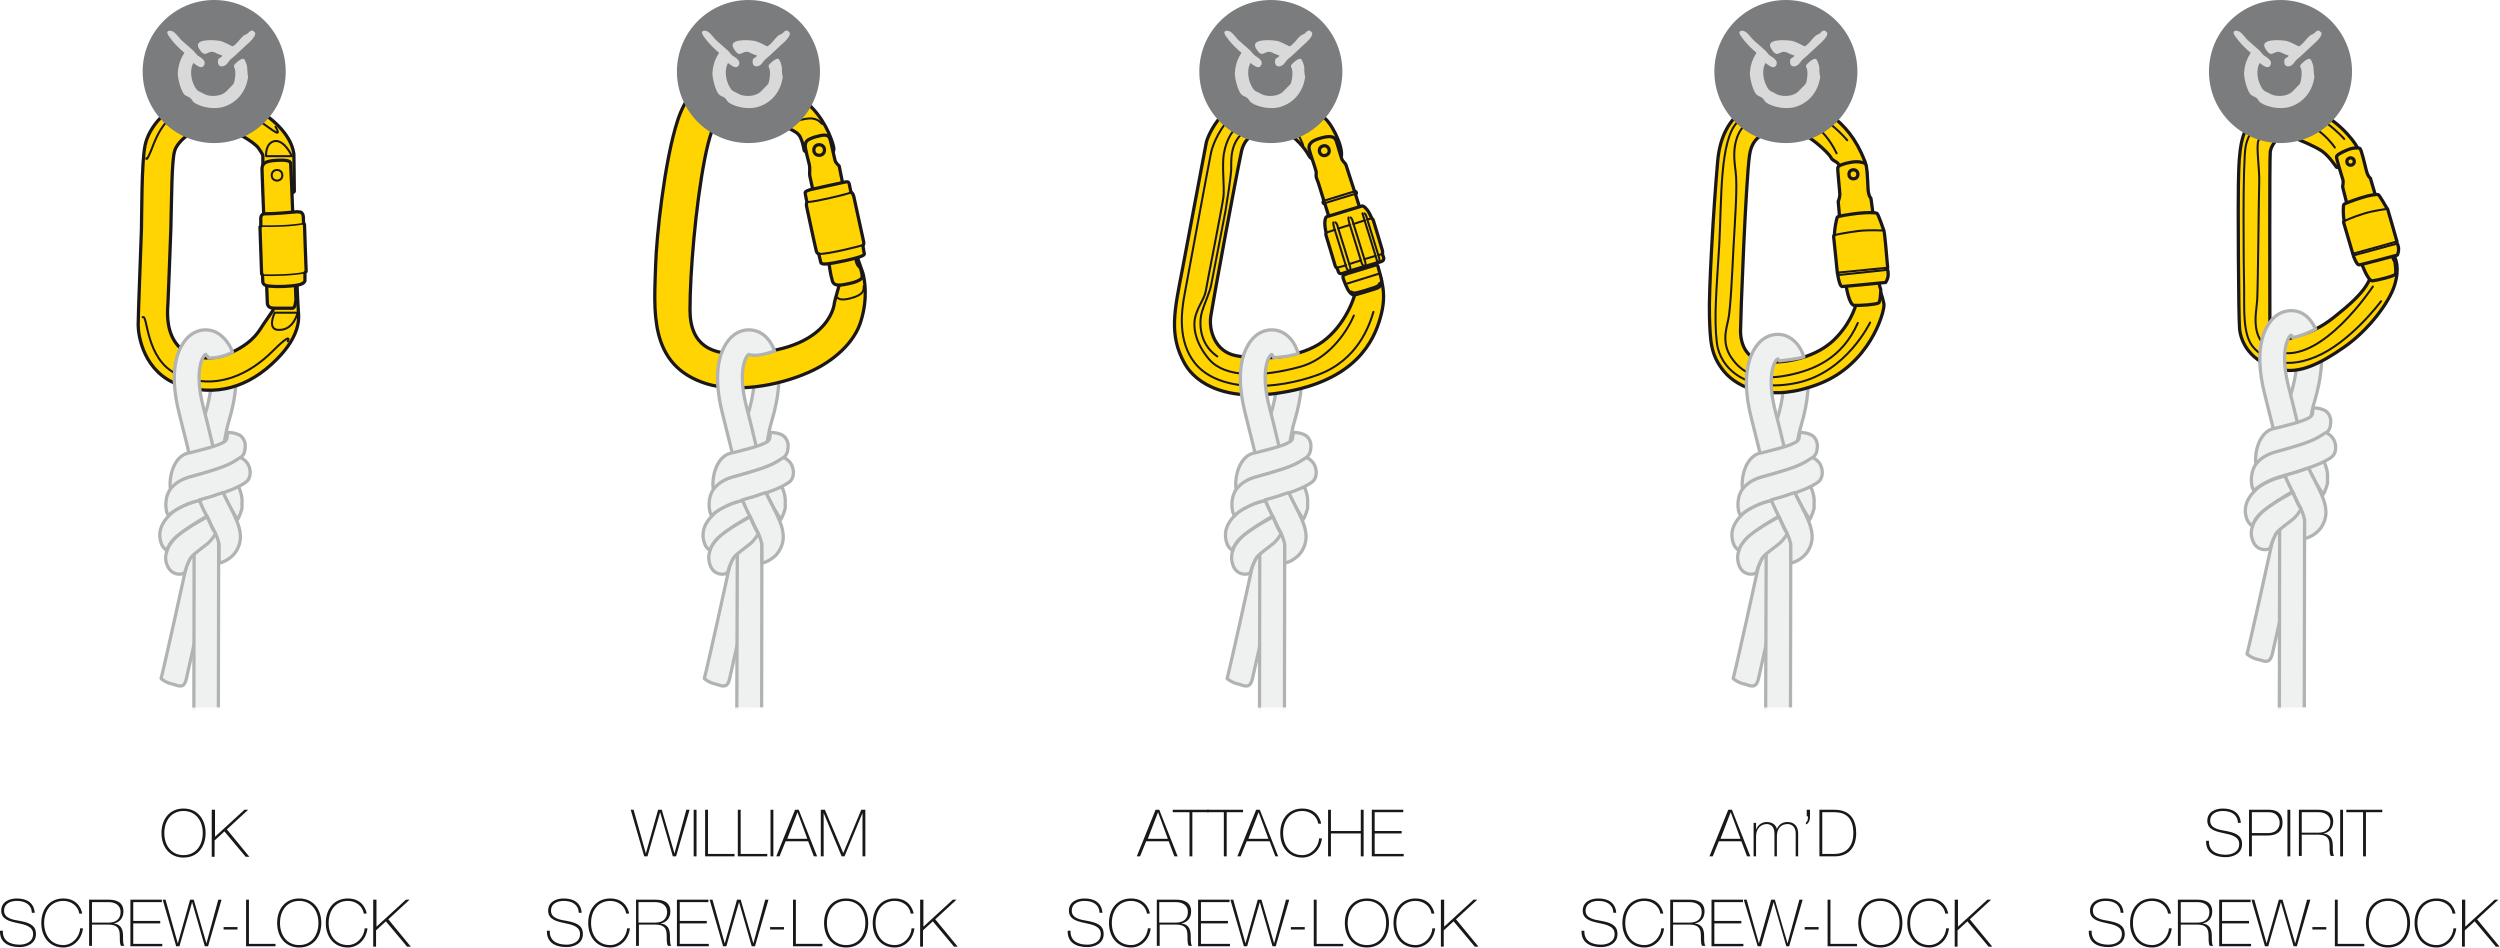 <?xml version="1.0" encoding="utf-8"?>
<!-- Generator: Adobe Illustrator 21.0.0, SVG Export Plug-In . SVG Version: 6.00 Build 0)  -->
<svg version="1.1" id="Calque_1" xmlns="http://www.w3.org/2000/svg" xmlns:xlink="http://www.w3.org/1999/xlink" x="0px" y="0px"
	 viewBox="0 0 611.6 231.8" style="enable-background:new 0 0 611.6 231.8;" xml:space="preserve">
<style type="text/css">
	.st0{fill:#EFF0F0;stroke:#B0B2B3;stroke-width:0.8;stroke-linecap:round;stroke-linejoin:round;stroke-miterlimit:10;}
	.st1{fill:#1A171B;}
	.st2{fill:#FFD400;stroke:#1A171B;stroke-width:0.8;stroke-linecap:round;stroke-linejoin:round;stroke-miterlimit:10;}
	.st3{fill:none;stroke:#1A171B;stroke-width:0.5;stroke-linecap:round;stroke-linejoin:round;stroke-miterlimit:10;}
	.st4{fill:none;stroke:#1A171B;stroke-width:0.4;stroke-linecap:round;stroke-linejoin:round;}
	.st5{fill:none;stroke:#1A171B;stroke-width:0.8;stroke-linecap:round;stroke-linejoin:round;stroke-miterlimit:10;}
	.st6{fill:#FFFFFF;stroke:#1A171B;stroke-width:0.5;stroke-linecap:round;stroke-linejoin:round;stroke-miterlimit:10;}
	.st7{fill:#EFF0F0;stroke:#B0B2B3;stroke-width:0.8;stroke-linecap:round;stroke-linejoin:round;}
	.st8{fill:#7B7C7E;}
	.st9{fill:#D9D9D9;}
	.st10{filter:url(#Adobe_OpacityMaskFilter);}
	.st11{fill:url(#SVGID_2_);}
	.st12{mask:url(#SVGID_1_);fill:#FFFFFF;}
	.st13{filter:url(#Adobe_OpacityMaskFilter_1_);}
	.st14{fill:url(#SVGID_4_);}
	.st15{mask:url(#SVGID_3_);fill:#FFFFFF;}
	.st16{filter:url(#Adobe_OpacityMaskFilter_2_);}
	.st17{fill:url(#SVGID_6_);}
	.st18{mask:url(#SVGID_5_);fill:#FFFFFF;}
	.st19{filter:url(#Adobe_OpacityMaskFilter_3_);}
	.st20{fill:url(#SVGID_8_);}
	.st21{mask:url(#SVGID_7_);fill:#FFFFFF;}
	.st22{filter:url(#Adobe_OpacityMaskFilter_4_);}
	.st23{fill:url(#SVGID_10_);}
	.st24{mask:url(#SVGID_9_);fill:#FFFFFF;}
</style>
<path class="st0" d="M51.3,115.4c-0.1,0-0.1,0-0.2,0c-1.7-0.1-2.9-1.5-2.8-3.1c0.2-4.2,1.1-8.6,1.9-11c1.5-5,1.9-9.2,1.2-12.3
	c-0.4-1.6,0.6-3.2,2.3-3.6c1.6-0.4,3.2,0.6,3.6,2.3c0.9,4.1,0.5,9.3-1.3,15.3c-0.7,2.3-1.4,6.1-1.6,9.6
	C54.2,114.1,52.9,115.4,51.3,115.4z"/>
<path class="st0" d="M184.1,115.4c-0.1,0-0.1,0-0.2,0c-1.7-0.1-2.9-1.5-2.8-3.1c0.2-4.2,1.1-8.6,1.9-11c1.5-5,1.9-9.2,1.2-12.3
	c-0.4-1.6,0.6-3.2,2.3-3.6c1.6-0.4,3.2,0.6,3.6,2.3c0.9,4.1,0.5,9.3-1.3,15.3c-0.7,2.3-1.4,6.1-1.6,9.6
	C187.1,114.1,185.7,115.4,184.1,115.4z"/>
<path class="st0" d="M312,115.4c-0.1,0-0.1,0-0.2,0c-1.7-0.1-2.9-1.5-2.8-3.1c0.2-4.2,1.1-8.6,1.9-11c1.5-5,1.9-9.2,1.2-12.3
	c-0.4-1.6,0.6-3.2,2.3-3.6c1.6-0.4,3.2,0.6,3.6,2.3c0.9,4.1,0.5,9.3-1.3,15.3c-0.7,2.3-1.4,6.1-1.6,9.6
	C314.9,114.1,313.6,115.4,312,115.4z"/>
<path class="st0" d="M435.9,116.6c-0.1,0-0.1,0-0.2,0c-1.7-0.1-2.9-1.5-2.8-3.1c0.2-4.2,1.1-8.6,1.9-11c1.5-5,1.9-9.2,1.2-12.3
	c-0.4-1.6,0.6-3.2,2.3-3.6c1.6-0.4,3.2,0.6,3.6,2.3c0.9,4.1,0.5,9.3-1.3,15.3c-0.7,2.3-1.4,6.1-1.6,9.6
	C438.8,115.3,437.4,116.6,435.9,116.6z"/>
<path class="st0" d="M561.5,110.7c-0.1,0-0.1,0-0.2,0c-1.7-0.1-2.9-1.5-2.8-3.1c0.2-4.2,1.1-8.6,1.9-11c1.5-5,1.9-9.2,1.2-12.3
	c-0.4-1.6,0.6-3.2,2.3-3.6c1.6-0.4,3.2,0.6,3.6,2.3c0.9,4.1,0.5,9.3-1.3,15.3c-0.7,2.3-1.4,6.1-1.6,9.6
	C564.4,109.5,563.1,110.7,561.5,110.7z"/>
<g>
	<path class="st1" d="M44.9,209.8c-3.4,0-5.4-2.6-5.4-6s2-6,5.4-6c3.4,0,5.4,2.6,5.4,6S48.3,209.8,44.9,209.8z M44.9,209.2
		c3,0,4.7-2.4,4.7-5.4s-1.7-5.4-4.7-5.4c-3,0-4.7,2.4-4.7,5.4S41.9,209.2,44.9,209.2z"/>
	<path class="st1" d="M51.9,198.1h0.7v6.6l7.2-6.6h0.9l-5.2,4.8l5.5,6.7h-0.9l-5.2-6.2l-2.4,2.2v4h-0.7V198.1z"/>
	<path class="st1" d="M7.8,223.3c-0.1-2-1.6-2.9-3.7-2.9c-1.3,0-3.1,0.5-3.1,2.4c0,1.8,2,2.2,3.9,2.5c2,0.4,3.9,0.9,3.9,3.2
		c0,2.4-2.3,3.2-4,3.2c-2.7,0-4.9-1.1-4.8-4h0.7c-0.1,2.5,1.8,3.4,4.1,3.4c1.4,0,3.3-0.6,3.3-2.6c0-1.9-2-2.3-3.9-2.7
		c-1.9-0.4-3.9-0.9-3.9-3c0-2.2,2-3,3.8-3c2.4,0,4.2,1,4.4,3.5H7.8z"/>
	<path class="st1" d="M19.4,223.5c-0.3-1.9-2-3.1-3.9-3.1c-3,0-4.7,2.4-4.7,5.4s1.7,5.4,4.7,5.4c2.2,0,4-2,4.1-4.1h0.7
		c-0.3,2.7-2.3,4.7-4.8,4.7c-3.4,0-5.4-2.6-5.4-6s2-6,5.4-6c4,0,4.6,3.5,4.6,3.7H19.4z"/>
	<path class="st1" d="M21.8,220.1h4.8c2,0,3.6,0.7,3.6,2.9c0,1.5-0.9,2.7-2.4,2.9v0c2.1,0.3,2.3,1.8,2.3,3.3c0,0.9,0,1.7,0.3,2.2
		h-0.8c-0.9-1.6,1-5.2-3-5.2h-4.1v5.2h-0.7V220.1z M26.6,225.7c1.7,0,2.9-0.8,2.9-2.6c0-1.7-1.4-2.4-2.9-2.4h-4.1v5H26.6z"/>
	<path class="st1" d="M39.7,230.9v0.6h-7.8v-11.4h7.7v0.6h-7v4.6h6.6v0.6h-6.6v5H39.7z"/>
	<path class="st1" d="M39.8,220.1h0.7l3,10.7h0l3-10.7h0.9l3.1,10.7h0l2.9-10.7h0.8l-3.3,11.4h-0.8L47,220.7h0l-3.1,10.8h-0.8
		L39.8,220.1z"/>
	<path class="st1" d="M54.7,227.4v-0.6h3.4v0.6H54.7z"/>
	<path class="st1" d="M60.2,220.1h0.7v10.8h6.5v0.6h-7.2V220.1z"/>
	<path class="st1" d="M73.2,231.8c-3.4,0-5.4-2.6-5.4-6s2-6,5.4-6c3.4,0,5.4,2.6,5.4,6S76.6,231.8,73.2,231.8z M73.2,231.2
		c3,0,4.7-2.4,4.7-5.4s-1.7-5.4-4.7-5.4c-3,0-4.7,2.4-4.7,5.4S70.2,231.2,73.2,231.2z"/>
	<path class="st1" d="M89,223.5c-0.3-1.9-2-3.1-3.9-3.1c-3,0-4.7,2.4-4.7,5.4s1.7,5.4,4.7,5.4c2.2,0,4-2,4.1-4.1h0.7
		c-0.3,2.7-2.3,4.7-4.8,4.7c-3.4,0-5.4-2.6-5.4-6s2-6,5.4-6c4,0,4.6,3.5,4.6,3.7H89z"/>
	<path class="st1" d="M91.4,220.1h0.7v6.6l7.2-6.6h0.9l-5.2,4.8l5.5,6.7h-0.9l-5.2-6.2l-2.4,2.2v4h-0.7V220.1z"/>
</g>
<g>
	<path class="st1" d="M154.3,198.1h0.7l3,10.7h0l3-10.7h0.9l3.1,10.7h0l2.9-10.7h0.8l-3.3,11.4h-0.8l-3.1-10.8h0l-3.1,10.8h-0.8
		L154.3,198.1z"/>
	<path class="st1" d="M169.7,198.1h0.7v11.4h-0.7V198.1z"/>
	<path class="st1" d="M172.5,198.1h0.7v10.8h6.5v0.6h-7.2V198.1z"/>
	<path class="st1" d="M180.5,198.1h0.7v10.8h6.5v0.6h-7.2V198.1z"/>
	<path class="st1" d="M188.5,198.1h0.7v11.4h-0.7V198.1z"/>
	<path class="st1" d="M195.4,198.1l4.5,11.4h-0.8l-1.4-3.7h-5.5l-1.5,3.7h-0.8l4.6-11.4H195.4z M197.5,205.2l-2.4-6.5h0l-2.5,6.5
		H197.5z"/>
	<path class="st1" d="M200.8,198.1h1l4.5,10.6h0l4.4-10.6h1v11.4H211v-10.6h0l-4.4,10.6h-0.7l-4.4-10.6h0v10.6h-0.7V198.1z"/>
	<path class="st1" d="M141.6,223.3c-0.1-2-1.6-2.9-3.7-2.9c-1.3,0-3.1,0.5-3.1,2.4c0,1.8,2,2.2,3.9,2.5c2,0.4,3.9,0.9,3.9,3.2
		c0,2.4-2.3,3.2-4,3.2c-2.7,0-4.9-1.1-4.8-4h0.7c-0.1,2.5,1.8,3.4,4.1,3.4c1.4,0,3.3-0.6,3.3-2.6c0-1.9-2-2.3-3.9-2.7
		c-1.9-0.4-3.9-0.9-3.9-3c0-2.2,2-3,3.8-3c2.4,0,4.2,1,4.4,3.5H141.6z"/>
	<path class="st1" d="M153.2,223.5c-0.3-1.9-2-3.1-3.9-3.1c-3,0-4.7,2.4-4.7,5.4s1.7,5.4,4.7,5.4c2.2,0,4-2,4.1-4.1h0.7
		c-0.3,2.7-2.3,4.7-4.8,4.7c-3.4,0-5.4-2.6-5.4-6s2-6,5.4-6c4,0,4.6,3.5,4.6,3.7H153.2z"/>
	<path class="st1" d="M155.6,220.1h4.8c2,0,3.6,0.7,3.6,2.9c0,1.5-0.9,2.7-2.4,2.9v0c2.1,0.3,2.3,1.8,2.3,3.3c0,0.9,0,1.7,0.3,2.2
		h-0.8c-0.9-1.6,1-5.2-3-5.2h-4.1v5.2h-0.7V220.1z M160.3,225.7c1.7,0,2.9-0.8,2.9-2.6c0-1.7-1.4-2.4-2.9-2.4h-4.1v5H160.3z"/>
	<path class="st1" d="M173.4,230.9v0.6h-7.8v-11.4h7.7v0.6h-7v4.6h6.6v0.6h-6.6v5H173.4z"/>
	<path class="st1" d="M173.6,220.1h0.7l3,10.7h0l3-10.7h0.9l3.1,10.7h0l2.9-10.7h0.8l-3.3,11.4h-0.8l-3.1-10.8h0l-3.1,10.8h-0.8
		L173.6,220.1z"/>
	<path class="st1" d="M188.4,227.4v-0.6h3.4v0.6H188.4z"/>
	<path class="st1" d="M194,220.1h0.7v10.8h6.5v0.6H194V220.1z"/>
	<path class="st1" d="M207,231.8c-3.4,0-5.4-2.6-5.4-6s2-6,5.4-6c3.4,0,5.4,2.6,5.4,6S210.4,231.8,207,231.8z M207,231.2
		c3,0,4.7-2.4,4.7-5.4s-1.7-5.4-4.7-5.4c-3,0-4.7,2.4-4.7,5.4S204,231.2,207,231.2z"/>
	<path class="st1" d="M222.8,223.5c-0.3-1.9-2-3.1-3.9-3.1c-3,0-4.7,2.4-4.7,5.4s1.7,5.4,4.7,5.4c2.2,0,4-2,4.1-4.1h0.7
		c-0.3,2.7-2.3,4.7-4.8,4.7c-3.4,0-5.4-2.6-5.4-6s2-6,5.4-6c4,0,4.6,3.5,4.6,3.7H222.8z"/>
	<path class="st1" d="M225.2,220.1h0.7v6.6l7.2-6.6h0.9l-5.2,4.8l5.5,6.7h-0.9l-5.2-6.2l-2.4,2.2v4h-0.7V220.1z"/>
</g>
<g>
	<path class="st1" d="M283.6,198.1l4.5,11.4h-0.8l-1.4-3.7h-5.5l-1.5,3.7h-0.8l4.6-11.4H283.6z M285.7,205.2l-2.4-6.5h0l-2.5,6.5
		H285.7z"/>
	<path class="st1" d="M286.9,198.7v-0.6h8.8v0.6h-4v10.8h-0.7v-10.8H286.9z"/>
	<path class="st1" d="M295.3,198.7v-0.6h8.8v0.6h-4v10.8h-0.7v-10.8H295.3z"/>
	<path class="st1" d="M308.2,198.1l4.5,11.4H312l-1.4-3.7H305l-1.5,3.7h-0.8l4.6-11.4H308.2z M310.3,205.2l-2.4-6.5h0l-2.5,6.5
		H310.3z"/>
	<path class="st1" d="M322.5,201.5c-0.3-1.9-2-3.1-3.9-3.1c-3,0-4.7,2.4-4.7,5.4s1.7,5.4,4.7,5.4c2.2,0,4-2,4.1-4.1h0.7
		c-0.3,2.7-2.3,4.7-4.8,4.7c-3.4,0-5.4-2.6-5.4-6s2-6,5.4-6c4,0,4.6,3.5,4.6,3.7H322.5z"/>
	<path class="st1" d="M325.6,203.9v5.6h-0.7v-11.4h0.7v5.2h7.3v-5.2h0.7v11.4h-0.7v-5.6H325.6z"/>
	<path class="st1" d="M343.4,208.9v0.6h-7.8v-11.4h7.7v0.6h-7v4.6h6.6v0.6h-6.6v5H343.4z"/>
	<path class="st1" d="M269,223.3c-0.1-2-1.6-2.9-3.7-2.9c-1.3,0-3.1,0.5-3.1,2.4c0,1.8,2,2.2,3.9,2.5c2,0.4,3.9,0.9,3.9,3.2
		c0,2.4-2.3,3.2-4,3.2c-2.7,0-4.9-1.1-4.8-4h0.7c-0.1,2.5,1.8,3.4,4.1,3.4c1.4,0,3.3-0.6,3.3-2.6c0-1.9-2-2.3-3.9-2.7
		c-1.9-0.4-3.9-0.9-3.9-3c0-2.2,2-3,3.8-3c2.4,0,4.2,1,4.4,3.5H269z"/>
	<path class="st1" d="M280.6,223.5c-0.3-1.9-2-3.1-3.9-3.1c-3,0-4.7,2.4-4.7,5.4s1.7,5.4,4.7,5.4c2.2,0,4-2,4.1-4.1h0.7
		c-0.3,2.7-2.3,4.7-4.8,4.7c-3.4,0-5.4-2.6-5.4-6s2-6,5.4-6c4,0,4.6,3.5,4.6,3.7H280.6z"/>
	<path class="st1" d="M283,220.1h4.8c2,0,3.6,0.7,3.6,2.9c0,1.5-0.9,2.7-2.4,2.9v0c2.1,0.3,2.3,1.8,2.3,3.3c0,0.9,0,1.7,0.3,2.2
		h-0.8c-0.9-1.6,1-5.2-3-5.2h-4.1v5.2H283V220.1z M287.7,225.7c1.7,0,2.9-0.8,2.9-2.6c0-1.7-1.4-2.4-2.9-2.4h-4.1v5H287.7z"/>
	<path class="st1" d="M300.9,230.9v0.6h-7.8v-11.4h7.7v0.6h-7v4.6h6.6v0.6h-6.6v5H300.9z"/>
	<path class="st1" d="M301,220.1h0.7l3,10.7h0l3-10.7h0.9l3.1,10.7h0l2.9-10.7h0.8l-3.3,11.4h-0.8l-3.1-10.8h0l-3.1,10.8h-0.8
		L301,220.1z"/>
	<path class="st1" d="M315.8,227.4v-0.6h3.4v0.6H315.8z"/>
	<path class="st1" d="M321.4,220.1h0.7v10.8h6.5v0.6h-7.2V220.1z"/>
	<path class="st1" d="M334.4,231.8c-3.4,0-5.4-2.6-5.4-6s2-6,5.4-6c3.4,0,5.4,2.6,5.4,6S337.8,231.8,334.4,231.8z M334.4,231.2
		c3,0,4.7-2.4,4.7-5.4s-1.7-5.4-4.7-5.4c-3,0-4.7,2.4-4.7,5.4S331.4,231.2,334.4,231.2z"/>
	<path class="st1" d="M350.2,223.5c-0.3-1.9-2-3.1-3.9-3.1c-3,0-4.7,2.4-4.7,5.4s1.7,5.4,4.7,5.4c2.2,0,4-2,4.1-4.1h0.7
		c-0.3,2.7-2.3,4.7-4.8,4.7c-3.4,0-5.4-2.6-5.4-6s2-6,5.4-6c4,0,4.6,3.5,4.6,3.7H350.2z"/>
	<path class="st1" d="M352.6,220.1h0.7v6.6l7.2-6.6h0.9l-5.2,4.8l5.5,6.7h-0.9l-5.2-6.2l-2.4,2.2v4h-0.7V220.1z"/>
</g>
<g>
	<path class="st1" d="M423.7,198.1l4.5,11.4h-0.8l-1.4-3.7h-5.5l-1.5,3.7h-0.8l4.6-11.4H423.7z M425.8,205.2l-2.4-6.5h0l-2.5,6.5
		H425.8z"/>
	<path class="st1" d="M429,201.3h0.6v1.7h0c0.3-1,1.3-1.9,2.6-1.9c1.6,0,2.3,0.9,2.5,1.7h0c0.5-1.1,1.3-1.7,2.6-1.7
		c1.5,0,2.6,0.9,2.6,2.8v5.6h-0.6v-5.6c0-2.1-1.5-2.3-2-2.3c-1.5,0-2.6,1-2.6,3v4.9h-0.6v-5.6c0-2.1-1.4-2.3-1.9-2.3
		c-1.2,0-2.6,0.9-2.6,3v4.9H429V201.3z"/>
	<path class="st1" d="M442.8,199.7c0,0.8-0.2,1.7-1,2v-0.5c0.5-0.2,0.5-1.1,0.5-1.5H442v-1.6h0.8V199.7z"/>
	<path class="st1" d="M445.1,198.1h3.7c4.1,0,5.3,2.8,5.3,5.7c0,3.2-1.6,5.7-5.3,5.7h-3.7V198.1z M445.8,208.9h3.1
		c2.1,0,4.5-1.2,4.5-5.1c0-4.7-3-5.1-4.7-5.1h-2.9V208.9z"/>
	<path class="st1" d="M394.7,223.3c-0.1-2-1.6-2.9-3.7-2.9c-1.3,0-3.1,0.5-3.1,2.4c0,1.8,2,2.2,3.9,2.5c2,0.4,3.9,0.9,3.9,3.2
		c0,2.4-2.3,3.2-4,3.2c-2.7,0-4.9-1.1-4.8-4h0.7c-0.1,2.5,1.8,3.4,4.1,3.4c1.4,0,3.3-0.6,3.3-2.6c0-1.9-2-2.3-3.9-2.7
		c-1.9-0.4-3.9-0.9-3.9-3c0-2.2,2-3,3.8-3c2.4,0,4.2,1,4.4,3.5H394.7z"/>
	<path class="st1" d="M406.2,223.5c-0.3-1.9-2-3.1-3.9-3.1c-3,0-4.7,2.4-4.7,5.4s1.7,5.4,4.7,5.4c2.2,0,4-2,4.1-4.1h0.7
		c-0.3,2.7-2.3,4.7-4.8,4.7c-3.4,0-5.4-2.6-5.4-6s2-6,5.4-6c4,0,4.6,3.5,4.6,3.7H406.2z"/>
	<path class="st1" d="M408.6,220.1h4.8c2,0,3.6,0.7,3.6,2.9c0,1.5-0.9,2.7-2.4,2.9v0c2.1,0.3,2.3,1.8,2.3,3.3c0,0.9,0,1.7,0.3,2.2
		h-0.8c-0.9-1.6,1-5.2-3-5.2h-4.1v5.2h-0.7V220.1z M413.4,225.7c1.7,0,2.9-0.8,2.9-2.6c0-1.7-1.4-2.4-2.9-2.4h-4.1v5H413.4z"/>
	<path class="st1" d="M426.5,230.9v0.6h-7.8v-11.4h7.7v0.6h-7v4.6h6.6v0.6h-6.6v5H426.5z"/>
	<path class="st1" d="M426.6,220.1h0.7l3,10.7h0l3-10.7h0.9l3.1,10.7h0l2.9-10.7h0.8l-3.3,11.4H437l-3.1-10.8h0l-3.1,10.8h-0.8
		L426.6,220.1z"/>
	<path class="st1" d="M441.5,227.4v-0.6h3.4v0.6H441.5z"/>
	<path class="st1" d="M447.1,220.1h0.7v10.8h6.5v0.6h-7.2V220.1z"/>
	<path class="st1" d="M460,231.8c-3.4,0-5.4-2.6-5.4-6s2-6,5.4-6c3.4,0,5.4,2.6,5.4,6S463.4,231.8,460,231.8z M460,231.2
		c3,0,4.7-2.4,4.7-5.4s-1.7-5.4-4.7-5.4c-3,0-4.7,2.4-4.7,5.4S457,231.2,460,231.2z"/>
	<path class="st1" d="M475.9,223.5c-0.3-1.9-2-3.1-3.9-3.1c-3,0-4.7,2.4-4.7,5.4s1.7,5.4,4.7,5.4c2.2,0,4-2,4.1-4.1h0.7
		c-0.3,2.7-2.3,4.7-4.8,4.7c-3.4,0-5.4-2.6-5.4-6s2-6,5.4-6c4,0,4.6,3.5,4.6,3.7H475.9z"/>
	<path class="st1" d="M478.3,220.1h0.7v6.6l7.2-6.6h0.9l-5.2,4.8l5.5,6.7h-0.9l-5.2-6.2l-2.4,2.2v4h-0.7V220.1z"/>
</g>
<g>
	<path class="st1" d="M547.5,201.3c-0.1-2-1.6-2.9-3.7-2.9c-1.3,0-3.1,0.5-3.1,2.4c0,1.8,2,2.2,3.9,2.5c2,0.4,3.9,0.9,3.9,3.2
		c0,2.4-2.3,3.2-4,3.2c-2.7,0-4.9-1.1-4.8-4h0.7c-0.1,2.5,1.8,3.4,4.1,3.4c1.4,0,3.3-0.6,3.3-2.6c0-1.9-2-2.3-3.9-2.7
		c-1.9-0.4-3.9-0.9-3.9-3c0-2.2,2-3,3.8-3c2.4,0,4.2,1,4.4,3.5H547.5z"/>
	<path class="st1" d="M550.2,198.1h4.9c1.3,0,3.3,0.4,3.3,3.2c0,2-1.3,3.1-3.6,3.1h-3.9v5.1h-0.7V198.1z M550.9,203.8h4
		c2.1,0,2.8-1.4,2.8-2.5c0-0.8-0.4-2.6-2.7-2.6h-4.1V203.8z"/>
	<path class="st1" d="M559.6,198.1h0.7v11.4h-0.7V198.1z"/>
	<path class="st1" d="M562.4,198.1h4.8c2,0,3.6,0.7,3.6,2.9c0,1.5-0.9,2.7-2.4,2.9v0c2.1,0.3,2.3,1.8,2.3,3.3c0,0.9,0,1.7,0.3,2.2
		h-0.8c-0.9-1.6,1-5.2-3-5.2h-4.1v5.2h-0.7V198.1z M567.2,203.7c1.7,0,2.9-0.8,2.9-2.6c0-1.7-1.4-2.4-2.9-2.4h-4.1v5H567.2z"/>
	<path class="st1" d="M572.5,198.1h0.7v11.4h-0.7V198.1z"/>
	<path class="st1" d="M574,198.7v-0.6h8.8v0.6h-4v10.8h-0.7v-10.8H574z"/>
	<path class="st1" d="M518.8,223.3c-0.1-2-1.6-2.9-3.7-2.9c-1.3,0-3.1,0.5-3.1,2.4c0,1.8,2,2.2,3.9,2.5c2,0.4,3.9,0.9,3.9,3.2
		c0,2.4-2.3,3.2-4,3.2c-2.7,0-4.9-1.1-4.8-4h0.7c-0.1,2.5,1.8,3.4,4.1,3.4c1.4,0,3.3-0.6,3.3-2.6c0-1.9-2-2.3-3.9-2.7
		c-1.9-0.4-3.9-0.9-3.9-3c0-2.2,2-3,3.8-3c2.4,0,4.2,1,4.4,3.5H518.8z"/>
	<path class="st1" d="M530.4,223.5c-0.3-1.9-2-3.1-3.9-3.1c-3,0-4.7,2.4-4.7,5.4s1.7,5.4,4.7,5.4c2.2,0,4-2,4.1-4.1h0.7
		c-0.3,2.7-2.3,4.7-4.8,4.7c-3.4,0-5.4-2.6-5.4-6s2-6,5.4-6c4,0,4.6,3.5,4.6,3.7H530.4z"/>
	<path class="st1" d="M532.8,220.1h4.8c2,0,3.6,0.7,3.6,2.9c0,1.5-0.9,2.7-2.4,2.9v0c2.1,0.3,2.3,1.8,2.3,3.3c0,0.9,0,1.7,0.3,2.2
		h-0.8c-0.9-1.6,1-5.2-3-5.2h-4.1v5.2h-0.7V220.1z M537.6,225.7c1.7,0,2.9-0.8,2.9-2.6c0-1.7-1.4-2.4-2.9-2.4h-4.1v5H537.6z"/>
	<path class="st1" d="M550.7,230.9v0.6h-7.8v-11.4h7.7v0.6h-7v4.6h6.6v0.6h-6.6v5H550.7z"/>
	<path class="st1" d="M550.8,220.1h0.7l3,10.7h0l3-10.7h0.9l3.1,10.7h0l2.9-10.7h0.8l-3.3,11.4h-0.8l-3.1-10.8h0l-3.1,10.8h-0.8
		L550.8,220.1z"/>
	<path class="st1" d="M565.7,227.4v-0.6h3.4v0.6H565.7z"/>
	<path class="st1" d="M571.2,220.1h0.7v10.8h6.5v0.6h-7.2V220.1z"/>
	<path class="st1" d="M584.2,231.8c-3.4,0-5.4-2.6-5.4-6s2-6,5.4-6c3.4,0,5.4,2.6,5.4,6S587.6,231.8,584.2,231.8z M584.2,231.2
		c3,0,4.7-2.4,4.7-5.4s-1.7-5.4-4.7-5.4c-3,0-4.7,2.4-4.7,5.4S581.2,231.2,584.2,231.2z"/>
	<path class="st1" d="M600,223.5c-0.3-1.9-2-3.1-3.9-3.1c-3,0-4.7,2.4-4.7,5.4s1.7,5.4,4.7,5.4c2.2,0,4-2,4.1-4.1h0.7
		c-0.3,2.7-2.3,4.7-4.8,4.7c-3.4,0-5.4-2.6-5.4-6s2-6,5.4-6c4,0,4.6,3.5,4.6,3.7H600z"/>
	<path class="st1" d="M602.4,220.1h0.7v6.6l7.2-6.6h0.9l-5.2,4.8l5.5,6.7h-0.9l-5.2-6.2l-2.4,2.2v4h-0.7V220.1z"/>
</g>
<g>
	<g>
		<path class="st2" d="M73,76.3c-0.1-1-0.3-5.6-0.3-6c0-0.5-0.1-2.4-0.9-2.8c-0.7-0.4-3.7-0.1-4,0c-0.4,0.2-1.1,0.8-1,1.4
			c0,0.6,0,7,0,7s-1.5,2.2-2.4,3.5c-0.9,1.3-2.2,4.2-7.5,6.7c-5.2,2.5-11.2,1.9-14.1-2.5c-2.3-3.5-1.8-7.9-1.7-9.7
			c0.1-1.8,0.4-10.3,0.7-18c0.2-7.7,0.2-16.3,0.9-18.9c0.7-2.6,5.2-6.3,9.7-6c4.5,0.3,9.8,3.8,10.8,5.2c1,1.4,1.1,1.8,1.1,1.8
			s0,7,0.2,7.8c0.2,0.8,0.2,1.4,4,1.4c3.8,0,3.5-0.1,3.5-0.7c0-0.6-0.1-8.5-0.1-8.5s0.1-3.5-4.3-7.7c-4.4-4.2-12.1-8-19.5-6.3
			c-7.4,1.6-11.7,7.2-12.6,11.5c-0.9,4.3-0.8,17-0.9,20.6c-0.1,3.6-0.8,20.7-0.8,23.4c0,2.7,1.4,11.7,10.1,14.7
			c8.8,3,17,0.6,23.8-6.3C73.7,81.9,73.1,77.5,73,76.3z"/>
		<line class="st3" x1="72.4" y1="69.8" x2="67.3" y2="70"/>
		<path class="st3" d="M67.2,76.5l5.6,0c0,0-0.9,4.2-4.4,4.2C65.1,80.9,67.2,76.5,67.2,76.5z"/>
		<path class="st3" d="M70.4,83.5c0,0,1.4-2.7-3.8,2.5c-5.2,5.2-13.7,10-23.2,5.6c-7.9-3.6-7.2-14.9-8.5-14"/>
		<path class="st3" d="M35.8,38.7c0,0-0.1,1.5,1.8-3.5c2-5,4.8-8.4,10.8-9.3c8.8-1.4,13.7,2.7,16.5,4.7c2.4,1.7,4,3,2.5,0.4"/>
		<path class="st3" d="M65.1,38.2l6.3,0c0,0-1.7-3.9-4.1-3.7C64.8,34.9,65.1,38.2,65.1,38.2z"/>
	</g>
	<g>
		<path class="st2" d="M71.1,40c0-0.4-0.4-0.9-2.8-0.8c-2.5,0.1-4.3,0.3-4.2,2.3c0,2,1.3,31.4,1.3,32.5c0,1.1,0.7,1.4,1.9,1.4
			c1.1,0,3.7,0,4.3,0c0.6-0.1,0.7-1.3,0.8-2.1C72.4,72.5,71.2,40.4,71.1,40z"/>
		
			<ellipse transform="matrix(0.999 -3.399609e-02 3.399609e-02 0.999 -1.419 2.329)" class="st3" cx="67.8" cy="42.9" rx="1.3" ry="1.3"/>
	</g>
	<g>
		<g>
			<path class="st2" d="M73,69.7c1.5-0.3,1.6-1,1.6-1l0-2l0.3-0.3c0,0-0.4-10.5-0.4-11.2c0-0.7-0.2-0.5-0.2-0.5s-0.1-1-0.1-1.7
				c0-0.6-0.4-1-0.6-1.1l-0.9-0.1c-2.1,0.2-5.5,0.5-7.8,0.5c-0.3,0-1.2,0-1.1,1.4c0,1.4,0,1.7,0,1.7l-0.2,0.1L64,67l0.2,0.2l0.1,1.8
				c0,0,0,0.9,1.6,1C67.7,70.2,71.1,70.1,73,69.7z"/>
			<path class="st4" d="M64.2,67.3c2.8,0.1,7.4,0,10.4-0.6"/>
		</g>
		<path class="st4" d="M63.8,55.3c2.4,0.1,7.6,0,10.5-0.6"/>
	</g>
</g>
<g>
	<g>
		<path class="st2" d="M571,77.6c-4.9,3.9-8.6,4.4-9.3,4.6c-0.7,0.2-2.3,1.5-4.8,0.1c-1.6-0.9-1.6-2.5-1.6-4.3
			c0-2.4-0.1-39.6,0.1-40.9c0.2-1.3,1.3-3,2.6-3.6c1.3-0.5,2.8-0.6,4.4,0.7c0,0,3.8,1.5,5.7,2.8c1.8,1.3,3.3,3.7,3.5,3.9
			c0.4,0.5,5.1-1.8,5.3-2.4c0.2-0.5,0.4-1.2-0.3-2.6c-0.7-1.4-5.3-7.6-12.2-9.5c-6.9-2-12.1,0.1-15,5.4c-1.9,3.4-1.7,11.2-1.8,13.5
			c-0.1,2.3,0,32.3,0.3,35.2c0.3,2.9,2.3,8.2,10.2,9.9c4.4,1,9.4-1.3,15.4-5.5c5.9-4.1,11-10.9,12.3-15.1c1.3-4.2,0.4-6.6-0.6-8.3
			c-0.5-1-3.8-0.2-4,1C580.4,68.6,579.1,71.2,571,77.6z"/>
		<path class="st3" d="M580.5,70.1c0,0-12.5,19-23.2,16c-7.3-2-5.3-9.4-5.1-12.7c0.2-3.3,0.4-26.9,0.5-29c0.1-2.8-0.8-8.7-0.2-10
			c0.6-1.2,1.9-4.9,8.2-4.8c6.3,0.1,10.5,6.5,10.5,6.5"/>
		<path class="st3" d="M582.5,73.7c0,0-7.5,10.1-16,13.6c-8.4,3.5-13.2,0-15.2-2.3c-2.8-3.1-2.2-10-2.3-14.7
			c-0.1-4.7-0.4-30.7,0.4-34.6c0.8-3.9,4.3-8.5,9.8-9c7.4-0.7,14.3,7.3,14.3,7.3"/>
		<path class="st3" d="M585.7,63.8c0,0-0.7-0.3-2.6,0.2c-1.9,0.5-1.9,0.9-1.9,0.9"/>
	</g>
	<g>
		<path class="st2" d="M581.1,47.7l-1.2-4.1c0,0-0.6-0.3-1-1.9c-0.4-1.5-1.2-5.2-1.6-5.4c-0.4-0.2-1.7-0.2-3.1,0.4
			c-1.4,0.6-2.6,1.2-2.6,1.7c0,0.5,1.4,5.1,1.6,5.7c0.1,0.6-0.1,1.6-0.1,1.6l1,4l3.7,14.9c0,0,1.5,4.2,2.6,4.1
			c1.1-0.1,5.2-1.1,5.6-1.6c0.3-0.5-0.1-3-0.1-3s-0.6-1.1-0.9-2.2c-0.2-1.1,0.1-1.2,0.1-1.2L581.1,47.7z"/>
		<g>
			<path class="st2" d="M586.5,62.4c0,0,0.5-1.1,0.2-2.2c0-0.1-0.1-0.3-0.2-0.6c-0.2-0.1-0.2-0.4-0.1-0.5c-0.7-2.4-2.2-7.8-2.3-8
				c-0.2-0.2-0.2-0.2-0.2-0.2s-1.8-3.2-2.1-3.3c-0.3-0.1-2.1,0.1-4.2,0.8c-2.2,0.7-4,1.4-4.2,1.6c-0.2,0.2-0.2,3.1,0.1,4
				c0,0-0.3,0-0.1,0.6c0.2,0.6,2.2,7.5,2.2,7.5c0.2,0,0.2,0.3,0.1,0.4c0.2,0.6,0.9,2.3,1.4,2.3C577.6,64.8,586.5,62.4,586.5,62.4z"
				/>
			<line class="st3" x1="586.4" y1="59.6" x2="575.7" y2="62.5"/>
			<line class="st3" x1="586.3" y1="59.1" x2="575.5" y2="62.1"/>
			<path class="st3" d="M584,51.1c0,0-3.2,0.4-5.5,1.1c-3.3,1-5,1.9-5,1.9"/>
		</g>
		
			<ellipse transform="matrix(0.997 -8.265536e-02 8.265536e-02 0.997 -1.295 47.649)" class="st5" cx="574.8" cy="39.5" rx="0.9" ry="0.9"/>
	</g>
</g>
<g>
	<g>
		<g>
			<path class="st2" d="M460.9,74.6c0,2.2-3.6,14.4-15.6,19.2c-12,4.8-20.1,1.2-23.5-2.9c-3.4-4.1-3.4-7.6-3.6-13.6
				c-0.2-6,1-26.4,2-37.7c0.9-11.3,8.2-15.7,16.1-15.2c7.9,0.6,15.7,4.2,19.9,15c0.6,1.3,0.5,6.7,0.5,6.7s-5.4,1.2-5.6,0.1
				c-0.1-1.1-0.8-5.3-1.3-6c-0.5-0.8-1.5-0.8-1.9-1.7c-0.4-0.9-5.8-6.3-9.5-6.5c-3.8-0.3-9.6-0.3-10.4,6c-0.9,6.3-2.2,39.7-2.2,42.9
				c0,3.3,1.4,7.7,7.4,7.7c5.9,0,12.3-1.9,16.2-6.2c3.9-4.2,4.7-8.1,5-9.1c0.3-1,0.5-5.3,0.5-5.3s1.2-1.4,1.4-1.4
				c0.4,0,1.6-0.2,1.9-0.2C458.3,66.3,460.9,73.3,460.9,74.6z"/>
			<path class="st3" d="M457.5,78.9c0,0-5.7,12-17.6,14.7c-12.7,2.8-19.2-3.6-19.9-9.8c-0.7-6.2-0.1-12.5,0.6-23.9
				c0.6-11.3,0.1-25.5,4.4-30c4.2-4.5,16.3-7.8,26.9,4.4"/>
			<path class="st3" d="M449.3,37.5c-0.9-1.8-5.5-11.6-17.4-9.4c-9.4,1.8-7.6,11.4-7.3,13.8c0.5,3.7-0.2,12.6-0.5,18.3
				c-0.3,5.7-0.7,15.3-1.3,18c-0.6,2.7-1.7,6.2,1.2,9.9c2.8,3.7,6.9,5,13.4,3.7c6.5-1.3,13.3-4.2,17.1-12.8"/>
		</g>
		<line class="st6" x1="458.6" y1="68.7" x2="455.2" y2="69.6"/>
	</g>
	<g>
		<path class="st2" d="M458.2,52.1l-0.5-3.6c0,0-0.6-0.5-0.7-2.3c-0.1-1.8-0.2-5.9-0.7-6.2c-0.5-0.3-1.8-0.6-3.5-0.3
			c-1.7,0.3-3.1,0.8-3.2,1.3c-0.1,0.5,0.5,5.9,0.5,6.6c0,0.7-0.4,1.7-0.4,1.7l0.3,3.4l1.6,17c0,0,0.7,4.9,2,5c1.3,0.1,5.5-0.2,6-0.6
			c0.5-0.4,0.5-3.3,0.5-3.3s-0.5-1.3-0.5-2.5c0-1.3,0.3-1.3,0.3-1.3L458.2,52.1z"/>
		<g>
			<path class="st2" d="M461.3,69.1c0,0,0.8-1.1,0.6-2.4c0-0.1,0-0.4-0.1-0.7c-0.2-0.1-0.2-0.5,0-0.5c-0.2-2.8-0.8-8.9-0.9-9.1
				c-0.1-0.2-0.1-0.2-0.1-0.2s-1.3-3.8-1.6-4c-0.3-0.2-2.2-0.3-4.8,0c-2.5,0.3-4.7,0.7-4.9,0.9c-0.2,0.2-0.8,3.4-0.7,4.4
				c0,0-0.3-0.1-0.2,0.6c0.1,0.7,0.9,8.8,0.9,8.8c0.2,0,0.2,0.3,0.1,0.4c0.1,0.7,0.5,2.7,1,2.8C451.2,70.1,461.3,69.1,461.3,69.1z"
				/>
			<line class="st3" x1="461.8" y1="66" x2="449.6" y2="67.3"/>
			<line class="st3" x1="461.7" y1="65.5" x2="449.5" y2="66.7"/>
			<path class="st3" d="M460.9,56.4c0,0-3.6-0.2-6.2,0.1c-3.8,0.5-5.9,1-5.9,1"/>
		</g>
	</g>
	<g>
		
			<ellipse transform="matrix(1.738257e-02 -1 1 1.738257e-02 402.843 495.299)" class="st5" cx="453.4" cy="42.7" rx="1.1" ry="1.1"/>
	</g>
</g>
<g>
	<g>
		<path class="st2" d="M337,65.9c0.6,1.5,2.3,5.1,1,10.6c-1.3,5.4-4.8,15.2-21.2,18.9c-16.4,3.7-24.3-1.6-27-6.5
			c-3.9-7-2.5-12.9-0.5-23.2c2-10.4,5.4-28.9,5.8-30.8c0.4-1.9,4.4-11,13.6-11.7c9.2-0.7,13.6,3.9,15.6,5.9c2.1,2,5.1,8.6,3.4,10.1
			l-6.1-0.2c0,0-0.9,0.1-1.5-1.1c-0.6-1.2-3.4-4.9-6-5.6c-2.6-0.7-9.1-1.2-10.4,4.8c-1.3,6-7,36.9-7.5,40.3
			c-0.5,3.5,1.1,8.6,6.1,9.6c5,1,13.2,0.9,19.1-2.1c6-2.9,9.7-10.3,10.3-14.1C332.3,67,337,65.9,337,65.9z"/>
		<path class="st3" d="M331.2,77.2c-2,4.7-6.6,10.7-13,12.5c-9.4,2.6-18.5,2.8-22.4-1.8c-3.4-4-4.1-8-3.3-10.7
			c0.8-2.7,2.2-4.2,2.5-6.1c0.3-1.9,4-20.5,4.3-22.9c0.3-2.4-0.4-7.5,0.1-10.6c0.6-3.1,2.2-8.5,9.8-9.5c7.6-1.1,9.7,2.2,10.8,4"/>
		<path class="st3" d="M336,76.3c-1,3.3-3.8,11.8-13.6,15.4c-9.8,3.6-24.1,4.6-30.1-2.9c-4.2-5.3-3.3-12.6-2.5-16.8
			c0.8-4.2,5.7-31,6.5-34.8c0.9-3.8,6.9-18,23.4-9.7"/>
		<path class="st3" d="M318.8,35.5c0,0-1.3-3.6-2.8-4.2c-1.4-0.6-4.6-3.3-10.7,0.3c-4.8,2.8-4,8.2-4.1,10c-0.1,1.8-1,7.7-1.4,10
			c-0.4,2.3-3.2,16.4-3.5,18.1c-0.3,1.7-1.5,4.2-2.2,6.4c-0.7,2.2-1.1,7.8,3.7,11.1"/>
	</g>
	<g>
		<path class="st2" d="M330.2,71.5c0.7,0.8,1.1,0.7,1.8,0.5c0.7-0.2,3.8-1.1,4.9-1.5c0.9-0.4,1.2-1.2,1.1-1.9
			c-0.1-0.7-0.9-3.3-0.9-3.5c-0.1-0.3-0.4-0.3-0.4-0.3L332.7,51c0,0-0.5-1.6-1.1-3.5c0.2-0.1,0.3-0.2,0.2-0.4
			c-0.1-0.2-0.2-0.3-0.4-0.2l0,0c-0.9-2.8-2-6.2-2.1-6.5c-0.2-0.6-0.9-0.9-1.1-1.7c-0.3-0.8-1-3.4-1.3-4.2c-0.3-0.8-0.9-1.5-3.5-0.8
			c-2.7,0.7-3.4,1.6-3.1,2.9c0.3,1.3,1.4,4.2,1.6,5.1c0.3,0.9-0.2,1,0.3,2.2c0.3,0.6,1,3.1,1.7,5.3l0,0c-0.2,0.1-0.3,0.2-0.2,0.4
			c0.1,0.2,0.2,0.3,0.4,0.2l0,0c0.6,1.8,1,3.3,1,3.3l4,14c0,0,0,0-0.3,0.2c-0.3,0.1-0.3,0.5-0.2,0.8
			C328.8,68.7,329.5,70.7,330.2,71.5z"/>
		<path class="st3" d="M323.7,49.5c-0.1-0.2,0-0.4,0.2-0.4l7.5-2.3c0.2-0.1,0.4,0,0.4,0.2l0,0c0.1,0.2,0,0.4-0.2,0.4l-7.5,2.3
			C323.9,49.8,323.7,49.7,323.7,49.5L323.7,49.5z"/>
		<path class="st3" d="M337.2,67c-0.3,0.1-7.1,2.2-7.7,2.4"/>
		<path class="st3" d="M337.5,69.2c-0.1,0.3-0.4,0.7-1.3,1c-1.2,0.4-3.8,1.2-4.4,1.3c-0.8,0.2-1.2-0.2-1.2-0.2"/>
		<path class="st5" d="M336.6,64.8c-0.3,0.1-7.5,2.3-7.5,2.3"/>
		<ellipse transform="matrix(0.956 -0.294 0.294 0.956 3.505 96.909)" class="st5" cx="323.9" cy="36.8" rx="1.2" ry="1.2"/>
	</g>
	<g>
		<path class="st2" d="M333.2,65.4c-1.8,0.5-4.3,1.3-4.8,1.5c-0.6,0.2-1-0.2-1-0.5c-0.1-0.3-0.3-0.8-0.3-0.8s-0.4-0.2-0.5-0.7
			c-0.1-0.5-2.1-6.9-2.2-7.3c-0.1-0.4,0-0.7,0-0.7s-0.3-1.4-0.3-2.2c0-0.6,0.1-1.6,0.5-1.7c0.4-0.1,3.4-1,4.3-1.3
			c1-0.3,3.9-1.2,4.3-1.3c0.4-0.1,1,0.6,1.4,1.1c0.4,0.6,1,1.9,1,1.9s0.3,0.2,0.4,0.6c0.1,0.4,2.1,6.8,2.2,7.3c0.1,0.5,0,0.9,0,0.9
			s0.2,0.5,0.3,0.8c0.1,0.3,0,0.8-0.6,1C337.5,64.1,335,64.9,333.2,65.4z"/>
		<path class="st3" d="M330.3,66.1c0.1-0.2,0.1-0.5,0-0.8c-0.1-0.3-2.8-9.2-3-9.7c-0.1-0.5-0.3-1-0.6-1.2"/>
		<path class="st3" d="M329.9,66.2c-0.2-0.1-0.4-0.4-0.5-0.7c-0.1-0.3-2.8-9.2-3-9.7c-0.1-0.5-0.3-1-0.2-1.4"/>
		<path class="st3" d="M334,64.9c0.1-0.2,0.1-0.5,0-0.8c-0.1-0.3-2.8-9.2-3-9.7c-0.1-0.5-0.3-1-0.6-1.2"/>
		<path class="st3" d="M333.6,65c-0.2-0.1-0.4-0.4-0.5-0.7c-0.1-0.3-2.8-9.2-3-9.7c-0.1-0.5-0.3-1-0.2-1.4"/>
		<path class="st3" d="M337.4,63.9c0.1-0.2,0.1-0.5,0-0.8c-0.1-0.3-2.8-9.2-3-9.7c-0.1-0.5-0.3-1-0.6-1.2"/>
		<path class="st3" d="M337,64c-0.1,0-0.2-0.4-0.3-0.8c-0.1-0.3-2.8-9.2-3-9.7c-0.1-0.5-0.3-0.9-0.4-1.3"/>
		<line class="st3" x1="338.3" y1="62.1" x2="337.2" y2="62.4"/>
		<line class="st3" x1="336.5" y1="62.6" x2="333.8" y2="63.4"/>
		<line class="st3" x1="332.9" y1="63.7" x2="330.1" y2="64.6"/>
		<line class="st3" x1="329.3" y1="64.9" x2="327.1" y2="65.5"/>
		<line class="st3" x1="335.6" y1="53.4" x2="334.5" y2="53.7"/>
		<line class="st3" x1="333.9" y1="53.9" x2="331.1" y2="54.8"/>
		<line class="st3" x1="330.3" y1="55" x2="327.4" y2="55.9"/>
		<line class="st3" x1="326.6" y1="56.2" x2="324.5" y2="56.9"/>
	</g>
</g>
<g>
	<g>
		<path class="st2" d="M179.7,86.5c-4.9,0-10.9-1.5-10.9-10.7c0-9.2,1.4-25.6,3.6-36.9c2.2-11.3,4.9-13.2,7.9-13.3
			c3-0.1,7.9,2.2,10.3,4.2c2.7,2.2,4.4,2.1,5.2,3.8c0.8,1.7,0.8,3,1,3.3c0.2,0.3,0.8,0.1,0.8,0.1s1.8,2.7,4.2,1.7
			c2.4-1,2.3-2.1,2.1-2.9c-0.1-0.6-1.5-5.6-5.3-9.5c-3.8-4-9.5-7.7-15.6-8.9c-6.1-1.2-13.9,1.9-17.2,12c-3.3,10.1-5.2,28.7-5.4,35.3
			c-0.3,10.9-2,24.7,12.5,29.2c6.8,2.1,17,0.7,24.9-2.8c6.2-2.7,11.3-7.4,12.8-12.5c1.8-5.7,0.9-10.3,0.5-11.8c-0.5-1.5-2-5.7-2.2-6
			c-0.2-0.3-3,2.2-3,2.2s-0.3,5.9-0.7,7.1c-0.3,1.2-0.9,3.1-1.1,4.1C204.1,75.1,202.1,86.7,179.7,86.5z"/>
		<path class="st3" d="M211.3,70c0,0.9,0.2,2.1-3.3,3c-2.7,0.7-3.1-0.2-3.1-0.2"/>
		<path class="st3" d="M201.1,30.3c-0.6-0.7-1.6-1.5-3.4-1.3c-1.8,0.2-4.9,1-4.6,2"/>
	</g>
	<g>
		<path class="st2" d="M207.6,69.4c-1.6,0.3-3.6,0.9-4-0.8c-0.5-1.7-0.8-4.2-0.8-4.2s-4.6-20.8-4.7-21.4c-0.1-0.6,0.1-1.9-0.1-2.7
			c-0.2-0.8-1.1-4.1-1-4.8c0.1-0.8,0.2-1.3,2.4-2c2.2-0.6,3.3-0.8,3.7,0.7c0.4,1.4,1,4.4,1.2,5.1c0.2,0.6,1,1.3,1,1.3l1.2,6
			c0,0,2.7,14,2.9,14.8c0.2,0.8-0.3,1.1,0.1,2.5c0.4,1.5,0.9,1.2,1.1,2c0.2,0.8,0.5,1.8,0.2,2.2C210.3,68.6,209.2,69.1,207.6,69.4z"
			/>
		<circle class="st5" cx="200.4" cy="36.7" r="1.3"/>
	</g>
	<g>
		<path class="st2" d="M206.6,63.8c-3.9,0.8-5.6,1.1-5.8,0.4c-0.2-0.8-0.5-2.1-0.5-2.1s-0.4,0-0.6-0.7c-0.3-1.1-2.3-10.6-2.4-11
			c-0.1-0.4,0.1-1,0.1-1s-0.4-1.8-0.4-2c-0.1-0.3-0.1-0.6,1.2-1c1.4-0.3,8.1-1.8,8.7-1.9c0.6-0.1,0.8,0.1,0.9,0.7
			c0.1,0.6,0.4,1.9,0.4,1.9s0.4-0.1,0.7,1.1c0.2,1.1,2.3,10.4,2.4,11c0.1,0.6-0.2,0.9-0.2,0.9s0.2,1.1,0.3,1.8
			C211.6,62.3,211.6,62.7,206.6,63.8z"/>
		<path class="st3" d="M208.4,47c0,0-0.7,0.4-5.6,1.5c-4.9,1.1-5.3,0.9-5.3,0.9"/>
		<path class="st3" d="M211.2,59.9c-0.5,0.3-9.1,2.4-10.8,2.2"/>
	</g>
</g>
<path class="st0" d="M51.6,107.1c-0.5-2.1-1-4.2-1.8-7.3c-2.3-8.7-0.4-12.6,0.5-13.1c0,0,0.7,0.8,0.8,0.9c2,0,3.9-0.5,5.8-1.4
	c-0.8-2.4-2.7-4.5-4.7-5.2c-2.1-0.7-4.4-0.2-6.1,1.4c-1.7,1.6-5.4,6.6-2.2,19c0.8,3.1,1.3,5.2,1.8,7.2c0.4,1.7,0.8,3.3,1.3,5.5
	c0.3,1.4,1.6,2.3,2.9,2.3c0.2,0,0.5,0,0.7-0.1c1.6-0.4,2.6-2,2.2-3.6C52.4,110.3,52,108.7,51.6,107.1z"/>
<g>
	<path class="st0" d="M53.6,137.8"/>
	<path class="st0" d="M53.6,137.8"/>
	<g>
		<path class="st0" d="M47.3,116.5c0.4-0.1,0.9-0.3,1.4-0.4c2.9-0.8,6.3-1.8,8.4-3c0.6-0.3,1.2-0.7,1.6-1c0.1-0.1,0.1-0.1,0.2-0.1
			c0.8-0.9,1-1.3,1.1-2.7c0.1-1.2-0.6-2.6-1.7-3c-1.4-0.6-2.6-0.5-2.6-0.5c0,0.1-0.2,1.5-0.2,1.5c-0.3,0.8-1,1-2.1,1.5c0,0,0,0,0,0
			c-1.8,0.7-4.4,1.3-5.5,1.6c-0.8,0.2-1.5,0.4-2.1,0.5c-2.5,0.7-4.2,3.9-4.2,7.8c0,0.4,0.1,0.8,0.2,1.2
			C42.6,118.5,44.3,117.2,47.3,116.5z"/>
		<g>
			<path class="st0" d="M56,123.5c0.1,0.3,0.3,0.6,0.4,0.8c0.5,0.9,1.3,2,1.7,2.8l0,0c0.3-0.3,0.7-1.6,0.8-1.7c0,0,0-0.1,0-0.1
				c0-0.1,0-0.1,0.1-0.2c0,0,0,0,0-0.1c0.1-0.2,0.1-0.4,0.2-0.6c0,0,0-0.1,0-0.1c0,0,0-0.1,0-0.1c0-0.1,0-0.1,0-0.2c0,0,0-0.1,0-0.1
				c0-0.1,0-0.1,0-0.2c0,0,0-0.1,0-0.1c0-0.1,0-0.1,0-0.2c0,0,0-0.1,0-0.1c0-0.1,0-0.2,0-0.3c0.1-1.4-0.3-2.8-0.9-4.1
				c-1.2,0.6-2.5,1-3.9,1.6C55,121.6,55.5,122.5,56,123.5z"/>
			<g>
				<path class="st0" d="M46.5,123.1c-0.1,0-0.2,0.1-0.3,0.1c-1.4,0.5-3.8,1.6-4.9,3c0,0,0,0,0,0c-0.1,0.1-0.1,0.1-0.2,0.2
					c-2.7,2.9-2.1,5.5-1.5,6.9c0.3,0.6,0.7,1,1.2,1.4c0.3-0.9,0.8-1.8,1.7-2.8c1.3-1.3,3-2.4,4.5-3.4c1.2-0.8,2.7-1.7,3.6-2.2
					c0,0,0-0.1,0-0.1c-0.6-1.2-1.2-2.5-1.8-3.8c-0.1,0-0.2,0.1-0.3,0.1C47.7,122.7,47,122.9,46.5,123.1z"/>
				<path class="st0" d="M40.7,124.9c0.1,0.5,0.3,0.9,0.5,1.3c0,0,0,0,0,0c1.1-1.3,3.5-2.4,4.9-3c0.1,0,0.2-0.1,0.3-0.1
					c0.5-0.2,1.2-0.4,2-0.6c0.1,0,0.2-0.1,0.3-0.1c0.2-0.1,0.4-0.1,0.7-0.2c0,0,0.1,0,0.1,0c0.2-0.1,0.4-0.1,0.7-0.2
					c0.1,0,0.2-0.1,0.3-0.1c0.1,0,0.3-0.1,0.4-0.1c0.1,0,0.2-0.1,0.3-0.1c0.2-0.1,0.4-0.1,0.6-0.2l0,0c0.3-0.1,0.6-0.2,0.9-0.3l0,0
					l0,0c0.3-0.1,0.6-0.2,0.8-0.3c0,0,0.1,0,0.1,0c0.3-0.1,0.6-0.2,0.9-0.3c1.4-0.5,2.7-1,3.9-1.6c0.6-0.3,1.1-0.6,1.7-1l0,0
					c1.2-0.8,1.4-2.7,0.7-4.2c-0.6-1.3-2-1.9-2-1.9s0,0-0.1,0.1c0,0-0.1,0.1-0.2,0.1c-0.4,0.3-1,0.6-1.6,1c-2.1,1.2-5.6,2.2-8.4,3
					c-0.5,0.1-1,0.3-1.4,0.4c-3,0.7-4.6,2-5.6,3.4C40.4,121.7,40.5,123.8,40.7,124.9z"/>
			</g>
		</g>
	</g>
	<path class="st0" d="M45.6,166c0.2-0.9,5.3-23.7,5.6-25c1.4-7.5,1.5-8.6,1.5-10.3l-0.1-0.4c0,0,0,0.1,0.1,0.1
		c-0.4,0.7-0.9,1.5-1.7,2.2c-0.9,0.8-3.9,2.9-4.3,3.6c0,0,0,0,0,0c0,0,0,0,0,0c0,0,0,0.1,0,0.1c-0.1,0.1-0.1,0.1-0.2,0.2
		c-0.2,0.4-0.4,0.9-0.6,1.3c-0.1,0.3-0.3,0.7-0.4,1.1c-0.4,2-5.5,25-6.1,27.1c0,0,1.2,1.1,3,1.4C44.1,168,45.1,168.3,45.6,166z"/>
	<polygon class="st0" points="47.4,188.9 47.5,128.7 53.5,128.7 53.4,188.9 	"/>
	<g>
		<g>
			<path class="st0" d="M50.6,126.2C50.6,126.2,50.6,126.3,50.6,126.2c0.1,0.2,0.2,0.4,0.3,0.6c0.5,1.1,1.1,2.4,1.6,3.3
				c0.1,0.1,0.2,0.3,0.2,0.4c0.4,0.8,0.7,1.8,0.9,2.6l0,4.6c0.8,0,2.9-1,4-2.6c1.9-2.8,1.3-5.5,0.1-8.2c-0.4-0.9-0.8-1.8-1.3-2.7
				c-0.1-0.3-0.3-0.6-0.4-0.8c-0.5-1-1-1.9-1.4-2.9c-0.3,0.1-0.6,0.2-0.9,0.3c0,0-0.1,0-0.1,0c-0.3,0.1-0.6,0.2-0.8,0.3l0,0
				c-0.3,0.1-0.6,0.2-0.9,0.3c-1.1,0.3-2.1,0.6-3.1,0.9C49.3,123.7,49.9,125,50.6,126.2z"/>
		</g>
	</g>
	<g>
		<path class="st0" d="M41.1,138.7c0.7,1.5,2.5,2.2,4,1.5c0-0.1,0-0.1,0.1-0.2c0.1-0.3,0.2-0.6,0.3-0.9c0.1-0.4,0.2-0.7,0.4-1.1
			c0.2-0.5,0.4-0.9,0.6-1.3c0-0.1,0.1-0.2,0.2-0.2c0,0,0-0.1,0-0.1c0,0,0,0,0,0c0,0,0,0,0,0c0.5-0.8,3.4-2.8,4.3-3.6
			c0.7-0.7,1.3-1.5,1.7-2.2c-0.1-0.1-0.1-0.3-0.2-0.4c-0.6-0.9-1.1-2.2-1.6-3.3c-0.1-0.2-0.2-0.3-0.2-0.5c-0.7,0.4-2,1.2-3.1,1.8
			c-0.2,0.1-0.3,0.2-0.5,0.3c-1.5,1-3.2,2-4.5,3.4c-0.9,1-1.5,1.9-1.7,2.8C40.2,136.3,40.6,137.8,41.1,138.7z"/>
	</g>
</g>
<path class="st0" d="M184.5,107.1c-0.5-2.1-1-4.2-1.8-7.3c-2.3-8.7-0.4-12.6,0.5-13.1c0,0,0.1,0.1,0.1,0.1c0,0,0.1,0,0.1,0
	c2.1,0.4,4.1-0.3,6.1-0.9c-0.8-2.4-2.4-4.2-4.4-4.9c-2.1-0.7-4.4-0.2-6.1,1.4c-1.7,1.6-5.4,6.6-2.2,19c0.8,3.1,1.3,5.2,1.8,7.2
	c0.4,1.7,0.8,3.3,1.3,5.5c0.3,1.4,1.6,2.3,2.9,2.3c0.2,0,0.5,0,0.7-0.1c1.6-0.4,2.6-2,2.2-3.6C185.3,110.3,184.9,108.7,184.5,107.1z
	"/>
<g>
	<path class="st7" d="M186.4,137.8"/>
	<path class="st7" d="M186.4,137.8"/>
	<g>
		<path class="st0" d="M180.1,116.5c0.4-0.1,0.9-0.3,1.4-0.4c2.9-0.8,6.3-1.8,8.4-3c0.6-0.3,1.2-0.7,1.6-1c0.1-0.1,0.1-0.1,0.2-0.1
			c0.8-0.9,1-1.3,1.1-2.7c0.1-1.2-0.6-2.6-1.7-3c-1.4-0.6-2.6-0.5-2.6-0.5c0,0.1-0.2,1.5-0.2,1.5c-0.3,0.8-1,1-2.1,1.5c0,0,0,0,0,0
			c-1.8,0.7-4.4,1.3-5.5,1.6c-0.8,0.2-1.5,0.4-2.1,0.5c-2.5,0.7-4.2,3.9-4.2,7.8c0,0.4,0.1,0.8,0.2,1.2
			C175.5,118.5,177.2,117.2,180.1,116.5z"/>
		<g>
			<path class="st0" d="M188.9,123.5c0.1,0.3,0.3,0.6,0.4,0.8c0.5,0.9,1.3,2,1.7,2.8l0,0c0.3-0.3,0.7-1.6,0.8-1.7c0,0,0-0.1,0-0.1
				c0-0.1,0-0.1,0.1-0.2c0,0,0,0,0-0.1c0.1-0.2,0.1-0.4,0.2-0.6c0,0,0-0.1,0-0.1c0,0,0-0.1,0-0.1c0-0.1,0-0.1,0-0.2c0,0,0-0.1,0-0.1
				c0-0.1,0-0.1,0-0.2c0,0,0-0.1,0-0.1c0-0.1,0-0.1,0-0.2c0,0,0-0.1,0-0.1c0-0.1,0-0.2,0-0.3c0.1-1.4-0.3-2.8-0.9-4.1
				c-1.2,0.6-2.5,1-3.9,1.6C187.9,121.6,188.4,122.5,188.9,123.5z"/>
			<g>
				<path class="st0" d="M179.4,123.1c-0.1,0-0.2,0.1-0.3,0.1c-1.4,0.5-3.8,1.6-4.9,3c0,0,0,0,0,0c-0.1,0.1-0.1,0.1-0.2,0.2
					c-2.7,2.9-2.1,5.5-1.5,6.9c0.3,0.6,0.7,1,1.2,1.4c0.3-0.9,0.8-1.8,1.7-2.8c1.3-1.3,3-2.4,4.5-3.4c1.2-0.8,2.7-1.7,3.6-2.2
					c0,0,0-0.1,0-0.1c-0.6-1.2-1.2-2.5-1.8-3.8c-0.1,0-0.2,0.1-0.3,0.1C180.6,122.7,179.9,122.9,179.4,123.1z"/>
				<path class="st0" d="M173.6,124.9c0.1,0.5,0.3,0.9,0.5,1.3c0,0,0,0,0,0c1.1-1.3,3.5-2.4,4.9-3c0.1,0,0.2-0.1,0.3-0.1
					c0.5-0.2,1.2-0.4,2-0.6c0.1,0,0.2-0.1,0.3-0.1c0.2-0.1,0.4-0.1,0.7-0.2c0,0,0.1,0,0.1,0c0.2-0.1,0.4-0.1,0.7-0.2
					c0.1,0,0.2-0.1,0.3-0.1c0.1,0,0.3-0.1,0.4-0.1c0.1,0,0.2-0.1,0.3-0.1c0.2-0.1,0.4-0.1,0.6-0.2l0,0c0.3-0.1,0.6-0.2,0.9-0.3l0,0
					l0,0c0.3-0.1,0.6-0.2,0.8-0.3c0,0,0.1,0,0.1,0c0.3-0.1,0.6-0.2,0.9-0.3c1.4-0.5,2.7-1,3.9-1.6c0.6-0.3,1.1-0.6,1.7-1l0,0
					c1.2-0.8,1.4-2.7,0.7-4.2c-0.6-1.3-2-1.9-2-1.9s0,0-0.1,0.1c0,0-0.1,0.1-0.2,0.1c-0.4,0.3-1,0.6-1.6,1c-2.1,1.2-5.6,2.2-8.4,3
					c-0.5,0.1-1,0.3-1.4,0.4c-3,0.7-4.6,2-5.6,3.4C173.3,121.7,173.4,123.8,173.6,124.9z"/>
			</g>
		</g>
	</g>
	<path class="st0" d="M178.5,166c0.2-0.9,5.3-23.7,5.6-25c1.4-7.5,1.5-8.6,1.5-10.3l-0.1-0.4c0,0,0,0.1,0.1,0.1
		c-0.4,0.7-0.9,1.5-1.7,2.2c-0.9,0.8-3.9,2.9-4.3,3.6c0,0,0,0,0,0c0,0,0,0,0,0c0,0,0,0.1,0,0.1c-0.1,0.1-0.1,0.1-0.2,0.2
		c-0.2,0.4-0.4,0.9-0.6,1.3c-0.1,0.3-0.3,0.7-0.4,1.1c-0.4,2-5.5,25-6.1,27.1c0,0,1.2,1.1,3,1.4C176.9,168,178,168.3,178.5,166z"/>
	<polygon class="st0" points="180.2,188.9 180.4,128.7 186.4,128.7 186.3,188.9 	"/>
	<g>
		<g>
			<path class="st0" d="M183.4,126.2C183.4,126.2,183.5,126.3,183.4,126.2c0.1,0.2,0.2,0.4,0.3,0.6c0.5,1.1,1.1,2.4,1.6,3.3
				c0.1,0.1,0.2,0.3,0.2,0.4c0.4,0.8,0.7,1.8,0.9,2.6l0,4.6c0.8,0,2.9-1,4-2.6c1.9-2.8,1.3-5.5,0.1-8.2c-0.4-0.9-0.8-1.8-1.3-2.7
				c-0.1-0.3-0.3-0.6-0.4-0.8c-0.5-1-1-1.9-1.4-2.9c-0.3,0.1-0.6,0.2-0.9,0.3c0,0-0.1,0-0.1,0c-0.3,0.1-0.6,0.2-0.8,0.3l0,0
				c-0.3,0.1-0.6,0.2-0.9,0.3c-1.1,0.3-2.1,0.6-3.1,0.9C182.2,123.7,182.8,125,183.4,126.2z"/>
		</g>
	</g>
	<g>
		<path class="st0" d="M173.9,138.7c0.7,1.5,2.5,2.2,4,1.5c0-0.1,0-0.1,0.1-0.2c0.1-0.3,0.2-0.6,0.3-0.9c0.1-0.4,0.2-0.7,0.4-1.1
			c0.2-0.5,0.4-0.9,0.6-1.3c0-0.1,0.1-0.2,0.2-0.2c0,0,0-0.1,0-0.1c0,0,0,0,0,0c0,0,0,0,0,0c0.5-0.8,3.4-2.8,4.3-3.6
			c0.7-0.7,1.3-1.5,1.7-2.2c-0.1-0.1-0.1-0.3-0.2-0.4c-0.6-0.9-1.1-2.2-1.6-3.3c-0.1-0.2-0.2-0.3-0.2-0.5c-0.7,0.4-2,1.2-3.1,1.8
			c-0.2,0.1-0.3,0.2-0.5,0.3c-1.5,1-3.2,2-4.5,3.4c-0.9,1-1.5,1.9-1.7,2.8C173.1,136.3,173.5,137.8,173.9,138.7z"/>
	</g>
</g>
<path class="st0" d="M312.4,107.1c-0.5-2.1-1-4.2-1.8-7.3c-2.3-8.7-0.4-12.6,0.5-13.1c0.1,0.1,0.3,0.4,0.5,0.8
	c1.3-0.1,2.3-0.2,3.6-0.4c1.1-0.2,1.7-0.4,2.4-0.6c-0.8-2.8-2.4-4.7-4.6-5.5c-2.1-0.7-4.4-0.2-6.1,1.4c-1.7,1.6-5.4,6.6-2.2,19
	c0.8,3.1,1.3,5.2,1.8,7.2c0.4,1.7,0.8,3.3,1.3,5.5c0.3,1.4,1.6,2.3,2.9,2.3c0.2,0,0.5,0,0.7-0.1c1.6-0.4,2.6-2,2.2-3.6
	C313.2,110.3,312.8,108.7,312.4,107.1z"/>
<g>
	<path class="st7" d="M314.3,137.8"/>
	<path class="st7" d="M314.3,137.8"/>
	<g>
		<path class="st0" d="M308,116.5c0.4-0.1,0.9-0.3,1.4-0.4c2.9-0.8,6.3-1.8,8.4-3c0.6-0.3,1.2-0.7,1.6-1c0.1-0.1,0.1-0.1,0.2-0.1
			c0.8-0.9,1-1.3,1.1-2.7c0.1-1.2-0.6-2.6-1.7-3c-1.4-0.6-2.6-0.5-2.6-0.5c0,0.1-0.2,1.5-0.2,1.5c-0.3,0.8-1,1-2.1,1.5c0,0,0,0,0,0
			c-1.8,0.7-4.4,1.3-5.5,1.6c-0.8,0.2-1.5,0.4-2.1,0.5c-2.5,0.7-4.2,3.9-4.2,7.8c0,0.4,0.1,0.8,0.2,1.2
			C303.4,118.5,305.1,117.2,308,116.5z"/>
		<g>
			<path class="st0" d="M316.7,123.5c0.1,0.3,0.3,0.6,0.4,0.8c0.5,0.9,1.3,2,1.7,2.8l0,0c0.3-0.3,0.7-1.6,0.8-1.7c0,0,0-0.1,0-0.1
				c0-0.1,0-0.1,0.1-0.2c0,0,0,0,0-0.1c0.1-0.2,0.1-0.4,0.2-0.6c0,0,0-0.1,0-0.1c0,0,0-0.1,0-0.1c0-0.1,0-0.1,0-0.2c0,0,0-0.1,0-0.1
				c0-0.1,0-0.1,0-0.2c0,0,0-0.1,0-0.1c0-0.1,0-0.1,0-0.2c0,0,0-0.1,0-0.1c0-0.1,0-0.2,0-0.3c0.1-1.4-0.3-2.8-0.9-4.1
				c-1.2,0.6-2.5,1-3.9,1.6C315.8,121.6,316.2,122.5,316.7,123.5z"/>
			<g>
				<path class="st0" d="M307.2,123.1c-0.1,0-0.2,0.1-0.3,0.1c-1.4,0.5-3.8,1.6-4.9,3c0,0,0,0,0,0c-0.1,0.1-0.1,0.1-0.2,0.2
					c-2.7,2.9-2.1,5.5-1.5,6.9c0.3,0.6,0.7,1,1.2,1.4c0.3-0.9,0.8-1.8,1.7-2.8c1.3-1.3,3-2.4,4.5-3.4c1.2-0.8,2.7-1.7,3.6-2.2
					c0,0,0-0.1,0-0.1c-0.6-1.2-1.2-2.5-1.8-3.8c-0.1,0-0.2,0.1-0.3,0.1C308.5,122.7,307.8,122.9,307.2,123.1z"/>
				<path class="st0" d="M301.5,124.9c0.1,0.5,0.3,0.9,0.5,1.3c0,0,0,0,0,0c1.1-1.3,3.5-2.4,4.9-3c0.1,0,0.2-0.1,0.3-0.1
					c0.5-0.2,1.2-0.4,2-0.6c0.1,0,0.2-0.1,0.3-0.1c0.2-0.1,0.4-0.1,0.7-0.2c0,0,0.1,0,0.1,0c0.2-0.1,0.4-0.1,0.7-0.2
					c0.1,0,0.2-0.1,0.3-0.1c0.1,0,0.3-0.1,0.4-0.1c0.1,0,0.2-0.1,0.3-0.1c0.2-0.1,0.4-0.1,0.6-0.2l0,0c0.3-0.1,0.6-0.2,0.9-0.3l0,0
					l0,0c0.3-0.1,0.6-0.2,0.8-0.3c0,0,0.1,0,0.1,0c0.3-0.1,0.6-0.2,0.9-0.3c1.4-0.5,2.7-1,3.9-1.6c0.6-0.3,1.1-0.6,1.7-1l0,0
					c1.2-0.8,1.4-2.7,0.7-4.2c-0.6-1.3-2-1.9-2-1.9s0,0-0.1,0.1c0,0-0.1,0.1-0.2,0.1c-0.4,0.3-1,0.6-1.6,1c-2.1,1.2-5.6,2.2-8.4,3
					c-0.5,0.1-1,0.3-1.4,0.4c-3,0.7-4.6,2-5.6,3.4C301.2,121.7,301.3,123.8,301.5,124.9z"/>
			</g>
		</g>
	</g>
	<path class="st0" d="M306.4,166c0.2-0.9,5.3-23.7,5.6-25c1.4-7.5,1.5-8.6,1.5-10.3l-0.1-0.4c0,0,0,0.1,0.1,0.1
		c-0.4,0.7-0.9,1.5-1.7,2.2c-0.9,0.8-3.9,2.9-4.3,3.6c0,0,0,0,0,0c0,0,0,0,0,0c0,0,0,0.1,0,0.1c-0.1,0.1-0.1,0.1-0.2,0.2
		c-0.2,0.4-0.4,0.9-0.6,1.3c-0.1,0.3-0.3,0.7-0.4,1.1c-0.4,2-5.5,25-6.1,27.1c0,0,1.2,1.1,3,1.4C304.8,168,305.9,168.3,306.4,166z"
		/>
	<polygon class="st0" points="308.1,188.9 308.2,128.7 314.3,128.7 314.2,188.9 	"/>
	<g>
		<g>
			<path class="st0" d="M311.3,126.2C311.3,126.2,311.3,126.3,311.3,126.2c0.1,0.2,0.2,0.4,0.3,0.6c0.5,1.1,1.1,2.4,1.6,3.3
				c0.1,0.1,0.2,0.3,0.2,0.4c0.4,0.8,0.7,1.8,0.9,2.6l0,4.6c0.8,0,2.9-1,4-2.6c1.9-2.8,1.3-5.5,0.1-8.2c-0.4-0.9-0.8-1.8-1.3-2.7
				c-0.1-0.3-0.3-0.6-0.4-0.8c-0.5-1-1-1.9-1.4-2.9c-0.3,0.1-0.6,0.2-0.9,0.3c0,0-0.1,0-0.1,0c-0.3,0.1-0.6,0.2-0.8,0.3l0,0
				c-0.3,0.1-0.6,0.2-0.9,0.3c-1.1,0.3-2.1,0.6-3.1,0.9C310.1,123.7,310.7,125,311.3,126.2z"/>
		</g>
	</g>
	<g>
		<path class="st0" d="M301.8,138.7c0.7,1.5,2.5,2.2,4,1.5c0-0.1,0-0.1,0.1-0.2c0.1-0.3,0.2-0.6,0.3-0.9c0.1-0.4,0.2-0.7,0.4-1.1
			c0.2-0.5,0.4-0.9,0.6-1.3c0-0.1,0.1-0.2,0.2-0.2c0,0,0-0.1,0-0.1c0,0,0,0,0,0c0,0,0,0,0,0c0.5-0.8,3.4-2.8,4.3-3.6
			c0.7-0.7,1.3-1.5,1.7-2.2c-0.1-0.1-0.1-0.3-0.2-0.4c-0.6-0.9-1.1-2.2-1.6-3.3c-0.1-0.2-0.2-0.3-0.2-0.5c-0.7,0.4-2,1.2-3.1,1.8
			c-0.2,0.1-0.3,0.2-0.5,0.3c-1.5,1-3.2,2-4.5,3.4c-0.9,1-1.5,1.9-1.7,2.8C301,136.3,301.4,137.8,301.8,138.7z"/>
	</g>
</g>
<path class="st0" d="M436.2,108.2c-0.5-2.1-1-4.2-1.8-7.3c-2.3-8.7-0.4-12.6,0.5-13.1c0.1,0.1,0.2,0.2,0.4,0.5c2-0.3,4.1-0.4,6-1
	c-0.8-2.6-2.4-4.4-4.5-5.2c-2.1-0.7-4.4-0.2-6.1,1.4c-1.7,1.6-5.4,6.6-2.2,19c0.8,3.1,1.3,5.2,1.8,7.2c0.4,1.7,0.8,3.3,1.3,5.5
	c0.3,1.4,1.6,2.3,2.9,2.3c0.2,0,0.5,0,0.7-0.1c1.6-0.4,2.6-2,2.2-3.6C437,111.5,436.6,109.9,436.2,108.2z"/>
<g>
	<path class="st7" d="M438.1,137.8"/>
	<path class="st7" d="M438.1,137.8"/>
	<g>
		<path class="st0" d="M431.9,116.5c0.4-0.1,0.9-0.3,1.4-0.4c2.9-0.8,6.3-1.8,8.4-3c0.6-0.3,1.2-0.7,1.6-1c0.1-0.1,0.1-0.1,0.2-0.1
			c0.8-0.9,1-1.3,1.1-2.7c0.1-1.2-0.6-2.6-1.7-3c-1.4-0.6-2.6-0.5-2.6-0.5c0,0.1-0.2,1.5-0.2,1.5c-0.3,0.8-1,1-2.1,1.5c0,0,0,0,0,0
			c-1.8,0.7-4.4,1.3-5.5,1.6c-0.8,0.2-1.5,0.4-2.1,0.5c-2.5,0.7-4.2,3.9-4.2,7.8c0,0.4,0.1,0.8,0.2,1.2
			C427.2,118.5,428.9,117.2,431.9,116.5z"/>
		<g>
			<path class="st0" d="M440.6,123.5c0.1,0.3,0.3,0.6,0.4,0.8c0.5,0.9,1.3,2,1.7,2.8l0,0c0.3-0.3,0.7-1.6,0.8-1.7c0,0,0-0.1,0-0.1
				c0-0.1,0-0.1,0.1-0.2c0,0,0,0,0-0.1c0.1-0.2,0.1-0.4,0.2-0.6c0,0,0-0.1,0-0.1c0,0,0-0.1,0-0.1c0-0.1,0-0.1,0-0.2c0,0,0-0.1,0-0.1
				c0-0.1,0-0.1,0-0.2c0,0,0-0.1,0-0.1c0-0.1,0-0.1,0-0.2c0,0,0-0.1,0-0.1c0-0.1,0-0.2,0-0.3c0.1-1.4-0.3-2.8-0.9-4.1
				c-1.2,0.6-2.5,1-3.9,1.6C439.6,121.6,440.1,122.5,440.6,123.5z"/>
			<g>
				<path class="st0" d="M431.1,123.1c-0.1,0-0.2,0.1-0.3,0.1c-1.4,0.5-3.8,1.6-4.9,3c0,0,0,0,0,0c-0.1,0.1-0.1,0.1-0.2,0.2
					c-2.7,2.9-2.1,5.5-1.5,6.9c0.3,0.6,0.7,1,1.2,1.4c0.3-0.9,0.8-1.8,1.7-2.8c1.3-1.3,3-2.4,4.5-3.4c1.2-0.8,2.7-1.7,3.6-2.2
					c0,0,0-0.1,0-0.1c-0.6-1.2-1.2-2.5-1.8-3.8c-0.1,0-0.2,0.1-0.3,0.1C432.3,122.7,431.6,122.9,431.1,123.1z"/>
				<path class="st0" d="M425.3,124.9c0.1,0.5,0.3,0.9,0.5,1.3c0,0,0,0,0,0c1.1-1.3,3.5-2.4,4.9-3c0.1,0,0.2-0.1,0.3-0.1
					c0.5-0.2,1.2-0.4,2-0.6c0.1,0,0.2-0.1,0.3-0.1c0.2-0.1,0.4-0.1,0.7-0.2c0,0,0.1,0,0.1,0c0.2-0.1,0.4-0.1,0.7-0.2
					c0.1,0,0.2-0.1,0.3-0.1c0.1,0,0.3-0.1,0.4-0.1c0.1,0,0.2-0.1,0.3-0.1c0.2-0.1,0.4-0.1,0.6-0.2l0,0c0.3-0.1,0.6-0.2,0.9-0.3l0,0
					l0,0c0.3-0.1,0.6-0.2,0.8-0.3c0,0,0.1,0,0.1,0c0.3-0.1,0.6-0.2,0.9-0.3c1.4-0.5,2.7-1,3.9-1.6c0.6-0.3,1.1-0.6,1.7-1l0,0
					c1.2-0.8,1.4-2.7,0.7-4.2c-0.6-1.3-2-1.9-2-1.9s0,0-0.1,0.1c0,0-0.1,0.1-0.2,0.1c-0.4,0.3-1,0.6-1.6,1c-2.1,1.2-5.6,2.2-8.4,3
					c-0.5,0.1-1,0.3-1.4,0.4c-3,0.7-4.6,2-5.6,3.4C425,121.7,425.1,123.8,425.3,124.9z"/>
			</g>
		</g>
	</g>
	<path class="st0" d="M430.2,166c0.2-0.9,5.3-23.7,5.6-25c1.4-7.5,1.5-8.6,1.5-10.3l-0.1-0.4c0,0,0,0.1,0.1,0.1
		c-0.4,0.7-0.9,1.5-1.7,2.2c-0.9,0.8-3.9,2.9-4.3,3.6c0,0,0,0,0,0c0,0,0,0,0,0c0,0,0,0.1,0,0.1c-0.1,0.1-0.1,0.1-0.2,0.2
		c-0.2,0.4-0.4,0.9-0.6,1.3c-0.1,0.3-0.3,0.7-0.4,1.1c-0.4,2-5.5,25-6.1,27.1c0,0,1.2,1.1,3,1.4C428.6,168,429.7,168.3,430.2,166z"
		/>
	<polygon class="st0" points="431.9,188.9 432.1,128.7 438.1,128.7 438,188.9 	"/>
	<g>
		<g>
			<path class="st0" d="M435.1,126.2C435.2,126.2,435.2,126.3,435.1,126.2c0.1,0.2,0.2,0.4,0.3,0.6c0.5,1.1,1.1,2.4,1.6,3.3
				c0.1,0.1,0.2,0.3,0.2,0.4c0.4,0.8,0.7,1.8,0.9,2.6l0,4.6c0.8,0,2.9-1,4-2.6c1.9-2.8,1.3-5.5,0.1-8.2c-0.4-0.9-0.8-1.8-1.3-2.7
				c-0.1-0.3-0.3-0.6-0.4-0.8c-0.5-1-1-1.9-1.4-2.9c-0.3,0.1-0.6,0.2-0.9,0.3c0,0-0.1,0-0.1,0c-0.3,0.1-0.6,0.2-0.8,0.3l0,0
				c-0.3,0.1-0.6,0.2-0.9,0.3c-1.1,0.3-2.1,0.6-3.1,0.9C433.9,123.7,434.5,125,435.1,126.2z"/>
		</g>
	</g>
	<g>
		<path class="st0" d="M425.6,138.7c0.7,1.5,2.5,2.2,4,1.5c0-0.1,0-0.1,0.1-0.2c0.1-0.3,0.2-0.6,0.3-0.9c0.1-0.4,0.2-0.7,0.4-1.1
			c0.2-0.5,0.4-0.9,0.6-1.3c0-0.1,0.1-0.2,0.2-0.2c0,0,0-0.1,0-0.1c0,0,0,0,0,0c0,0,0,0,0,0c0.5-0.8,3.4-2.8,4.3-3.6
			c0.7-0.7,1.3-1.5,1.7-2.2c-0.1-0.1-0.1-0.3-0.2-0.4c-0.6-0.9-1.1-2.2-1.6-3.3c-0.1-0.2-0.2-0.3-0.2-0.5c-0.7,0.4-2,1.2-3.1,1.8
			c-0.2,0.1-0.3,0.2-0.5,0.3c-1.5,1-3.2,2-4.5,3.4c-0.9,1-1.5,1.9-1.7,2.8C424.8,136.3,425.2,137.8,425.6,138.7z"/>
	</g>
</g>
<path class="st0" d="M561.8,102.4c-0.5-2.1-1-4.2-1.8-7.3c-2.3-8.7-0.4-12.6,0.5-13.1c0.1,0.1,0.3,0.3,0.4,0.6
	c2-0.4,3.8-1.2,5.6-2.1c-0.9-2-2.3-3.6-4.1-4.2c-2.1-0.7-4.4-0.2-6.1,1.4c-1.7,1.6-5.4,6.6-2.2,19c0.8,3.1,1.3,5.2,1.8,7.2
	c0.4,1.7,0.8,3.3,1.3,5.5c0.3,1.4,1.6,2.3,2.9,2.3c0.2,0,0.5,0,0.7-0.1c1.6-0.4,2.6-2,2.2-3.6C562.6,105.7,562.2,104.1,561.8,102.4z
	"/>
<g>
	<path class="st7" d="M563.8,131.7"/>
	<path class="st7" d="M563.8,131.7"/>
	<g>
		<path class="st0" d="M557.5,110.5c0.4-0.1,0.9-0.3,1.4-0.4c2.9-0.8,6.3-1.8,8.4-3c0.6-0.3,1.2-0.7,1.6-1c0.1-0.1,0.1-0.1,0.2-0.1
			c0.8-0.9,1-1.3,1.1-2.7c0.1-1.2-0.6-2.6-1.7-3c-1.4-0.6-2.6-0.5-2.6-0.5c0,0.1-0.2,1.5-0.2,1.5c-0.3,0.8-1,1-2.1,1.5c0,0,0,0,0,0
			c-1.8,0.7-4.4,1.3-5.5,1.6c-0.8,0.2-1.5,0.4-2.1,0.5c-2.5,0.7-4.2,3.9-4.2,7.8c0,0.4,0.1,0.8,0.2,1.2
			C552.9,112.4,554.5,111.2,557.5,110.5z"/>
		<g>
			<path class="st0" d="M566.2,117.4c0.1,0.3,0.3,0.6,0.4,0.8c0.5,0.9,1.3,2,1.7,2.8l0,0c0.3-0.3,0.7-1.6,0.8-1.7c0,0,0-0.1,0-0.1
				c0-0.1,0-0.1,0.1-0.2c0,0,0,0,0-0.1c0.1-0.2,0.1-0.4,0.2-0.6c0,0,0-0.1,0-0.1c0,0,0-0.1,0-0.1c0-0.1,0-0.1,0-0.2c0,0,0-0.1,0-0.1
				c0-0.1,0-0.1,0-0.2c0,0,0-0.1,0-0.1c0-0.1,0-0.1,0-0.2c0,0,0-0.1,0-0.1c0-0.1,0-0.2,0-0.3c0.1-1.4-0.3-2.8-0.9-4.1
				c-1.2,0.6-2.5,1-3.9,1.6C565.2,115.5,565.7,116.5,566.2,117.4z"/>
			<g>
				<path class="st0" d="M556.7,117.1c-0.1,0-0.2,0.1-0.3,0.1c-1.4,0.5-3.8,1.6-4.9,3c0,0,0,0,0,0c-0.1,0.1-0.1,0.1-0.2,0.2
					c-2.7,2.9-2.1,5.5-1.5,6.9c0.3,0.6,0.7,1,1.2,1.4c0.3-0.9,0.8-1.8,1.7-2.8c1.3-1.3,3-2.4,4.5-3.4c1.2-0.8,2.7-1.7,3.6-2.2
					c0,0,0-0.1,0-0.1c-0.6-1.2-1.2-2.5-1.8-3.8c-0.1,0-0.2,0.1-0.3,0.1C558,116.7,557.3,116.9,556.7,117.1z"/>
				<path class="st0" d="M550.9,118.8c0.1,0.5,0.3,0.9,0.5,1.3c0,0,0,0,0,0c1.1-1.3,3.5-2.4,4.9-3c0.1,0,0.2-0.1,0.3-0.1
					c0.5-0.2,1.2-0.4,2-0.6c0.1,0,0.2-0.1,0.3-0.1c0.2-0.1,0.4-0.1,0.7-0.2c0,0,0.1,0,0.1,0c0.2-0.1,0.4-0.1,0.7-0.2
					c0.1,0,0.2-0.1,0.3-0.1c0.1,0,0.3-0.1,0.4-0.1c0.1,0,0.2-0.1,0.3-0.1c0.2-0.1,0.4-0.1,0.6-0.2l0,0c0.3-0.1,0.6-0.2,0.9-0.3l0,0
					l0,0c0.3-0.1,0.6-0.2,0.8-0.3c0,0,0.1,0,0.1,0c0.3-0.1,0.6-0.2,0.9-0.3c1.4-0.5,2.7-1,3.9-1.6c0.6-0.3,1.1-0.6,1.7-1l0,0
					c1.2-0.8,1.4-2.7,0.7-4.2c-0.6-1.3-2-1.9-2-1.9s0,0-0.1,0.1c0,0-0.1,0.1-0.2,0.1c-0.4,0.3-1,0.6-1.6,1c-2.1,1.2-5.6,2.2-8.4,3
					c-0.5,0.1-1,0.3-1.4,0.4c-3,0.7-4.6,2-5.6,3.4C550.6,115.7,550.7,117.7,550.9,118.8z"/>
			</g>
		</g>
	</g>
	<path class="st0" d="M555.9,160c0.2-0.9,5.3-23.7,5.6-25c1.4-7.5,1.5-8.6,1.5-10.3l-0.1-0.4c0,0,0,0.1,0.1,0.1
		c-0.4,0.7-0.9,1.5-1.7,2.2c-0.9,0.8-3.9,2.9-4.3,3.6c0,0,0,0,0,0c0,0,0,0,0,0c0,0,0,0.1,0,0.1c-0.1,0.1-0.1,0.1-0.2,0.2
		c-0.2,0.4-0.4,0.9-0.6,1.3c-0.1,0.3-0.3,0.7-0.4,1.1c-0.4,2-5.5,25-6.1,27.1c0,0,1.2,1.1,3,1.4C554.3,161.9,555.3,162.3,555.9,160z
		"/>
	<polygon class="st0" points="557.6,187.2 557.7,122.7 563.8,122.7 563.7,187.2 	"/>
	<g>
		<g>
			<path class="st0" d="M560.8,120.2C560.8,120.2,560.8,120.2,560.8,120.2c0.1,0.2,0.2,0.4,0.3,0.6c0.5,1.1,1.1,2.4,1.6,3.3
				c0.1,0.1,0.2,0.3,0.2,0.4c0.4,0.8,0.7,1.8,0.9,2.6l0,4.6c0.8,0,2.9-1,4-2.6c1.9-2.8,1.3-5.5,0.1-8.2c-0.4-0.9-0.8-1.8-1.3-2.7
				c-0.1-0.3-0.3-0.6-0.4-0.8c-0.5-1-1-1.9-1.4-2.9c-0.3,0.1-0.6,0.2-0.9,0.3c0,0-0.1,0-0.1,0c-0.3,0.1-0.6,0.2-0.8,0.3l0,0
				c-0.3,0.1-0.6,0.2-0.9,0.3c-1.1,0.3-2.1,0.6-3.1,0.9C559.5,117.7,560.2,118.9,560.8,120.2z"/>
		</g>
	</g>
	<g>
		<path class="st0" d="M551.3,132.7c0.7,1.5,2.5,2.2,4,1.5c0-0.1,0-0.1,0.1-0.2c0.1-0.3,0.2-0.6,0.3-0.9c0.1-0.4,0.2-0.7,0.4-1.1
			c0.2-0.5,0.4-0.9,0.6-1.3c0-0.1,0.1-0.2,0.2-0.2c0,0,0-0.1,0-0.1c0,0,0,0,0,0c0,0,0,0,0,0c0.5-0.8,3.4-2.8,4.3-3.6
			c0.7-0.7,1.3-1.5,1.7-2.2c-0.1-0.1-0.1-0.3-0.2-0.4c-0.6-0.9-1.1-2.2-1.6-3.3c-0.1-0.2-0.2-0.3-0.2-0.5c-0.7,0.4-2,1.2-3.1,1.8
			c-0.2,0.1-0.3,0.2-0.5,0.3c-1.5,1-3.2,2-4.5,3.4c-0.9,1-1.5,1.9-1.7,2.8C550.4,130.3,550.9,131.8,551.3,132.7z"/>
	</g>
</g>
<g>
	<circle class="st8" cx="52.4" cy="17.5" r="17.5"/>
	<g>
		<path class="st9" d="M62.2,7.8c-0.2-0.2-0.3-0.4-0.7-0.3c-0.4,0.1-0.6,0.4-0.8,0.6c-0.3,0.3-0.9,0.4-1.2,0.7
			c-0.8,0.7-1.5,1.9-2.5,2.5c0,0,0,0,0,0c-0.2,0.1-0.6-0.2-0.8-0.3c-0.7-0.3-1.5-0.8-2.4-1c-1.9-0.3-6.6-0.5-5.1,1.9
			c1.7,2.8,2,0,4,1c0.5,0.3,1.2,0.5,1.7,0.7c-0.2,0.5-0.9,0.6-1,0.9c-0.5,2.2,1.5,2.1,2.3,0.9c0.5-0.8,1.1-1.2,1.8-1.8
			c1-0.9,2-1.9,3-2.8c0.4-0.3,2.1-1.9,1.9-2.6C62.6,8.1,62.3,7.9,62.2,7.8z"/>
		<path class="st9" d="M60.5,17c0,0,0-0.1,0-0.2c0-0.2-0.1-0.8-0.2-1.1c-0.1-0.3-0.4-1.2-0.7-1.3c-0.7-0.2-2.1,1.2-2.3,1.5
			c-0.2,0.3,0.1,0.8,0.2,1.1c0.2,1,0,2.2-0.2,3.1c-0.2,0.7-0.8,1-1.2,1.5c-0.4,0.4-0.8,0.9-1.3,1.2c-1.4,0.9-3.9,0.9-5.2,0
			c-0.5-0.3-1.1-0.4-1.5-0.9c-1.2-1.6-1.9-4.4-0.8-6.5c0.5,0.3,2.1,1.9,2.7,0.4c0.2-0.4,0-0.9-0.2-1.1c-0.4-0.5-0.9-0.8-1.4-1.1
			c-0.4-0.3-0.7-0.8-1.1-1.2c-0.9-0.8-1.7-1.5-2.6-2.3c-0.9-0.7-1.4-1.8-2.4-2.4c-0.2-0.1-0.5-0.2-0.8-0.2c-1.5,0.2,0.4,2,0.6,2.4
			c0.9,1.1,1.9,2.1,3,3c-0.2,0.5-0.5,0.8-0.7,1.3c-0.5,1-0.8,2.2-0.9,3.5c-0.1,1.5,0.8,4.5,1.5,5.3c0.4,0.5,1.1,0.6,1.6,1
			c0.3,0.3,0.5,0.8,0.9,1.1c1.6,1.1,4.9,1.8,7.3,1c3.1-1,5.4-3.6,5.9-7.3C60.6,18.6,60.5,17,60.5,17z"/>
	</g>
</g>
<g>
	<circle class="st8" cx="183.1" cy="17.5" r="17.5"/>
	<g>
		<path class="st9" d="M193,7.8c-0.2-0.2-0.3-0.4-0.7-0.3c-0.4,0.1-0.6,0.4-0.8,0.6c-0.3,0.3-0.9,0.4-1.2,0.7
			c-0.8,0.7-1.5,1.9-2.5,2.5c0,0,0,0,0,0c-0.2,0.1-0.6-0.2-0.8-0.3c-0.7-0.3-1.5-0.8-2.4-1c-1.9-0.3-6.6-0.5-5.1,1.9
			c1.7,2.8,2,0,4,1c0.5,0.3,1.2,0.5,1.7,0.7c-0.2,0.5-0.9,0.6-1,0.9c-0.5,2.2,1.5,2.1,2.3,0.9c0.5-0.8,1.1-1.2,1.8-1.8
			c1-0.9,2-1.9,3-2.8c0.4-0.3,2.1-1.9,1.9-2.6C193.4,8.1,193.1,7.9,193,7.8z"/>
		<path class="st9" d="M191.3,17c0,0,0-0.1,0-0.2c0-0.2-0.1-0.8-0.2-1.1c-0.1-0.3-0.4-1.2-0.7-1.3c-0.7-0.2-2.1,1.2-2.3,1.5
			c-0.2,0.3,0.1,0.8,0.2,1.1c0.2,1,0,2.2-0.2,3.1c-0.2,0.7-0.8,1-1.2,1.5c-0.4,0.4-0.8,0.9-1.3,1.2c-1.4,0.9-3.9,0.9-5.2,0
			c-0.5-0.3-1.1-0.4-1.5-0.9c-1.2-1.6-1.9-4.4-0.8-6.5c0.5,0.3,2.1,1.9,2.7,0.4c0.2-0.4,0-0.9-0.2-1.1c-0.4-0.5-0.9-0.8-1.4-1.1
			c-0.4-0.3-0.7-0.8-1.1-1.2c-0.9-0.8-1.7-1.5-2.6-2.3c-0.9-0.7-1.4-1.8-2.4-2.4c-0.2-0.1-0.5-0.2-0.8-0.2c-1.5,0.2,0.4,2,0.6,2.4
			c0.9,1.1,1.9,2.1,3,3c-0.2,0.5-0.5,0.8-0.7,1.3c-0.5,1-0.8,2.2-0.9,3.5c-0.1,1.5,0.8,4.5,1.5,5.3c0.4,0.5,1.1,0.6,1.6,1
			c0.3,0.3,0.5,0.8,0.9,1.1c1.6,1.1,4.9,1.8,7.3,1c3.1-1,5.4-3.6,5.9-7.3C191.4,18.6,191.2,17,191.3,17z"/>
	</g>
</g>
<g>
	<circle class="st8" cx="310.9" cy="17.5" r="17.5"/>
	<g>
		<path class="st9" d="M320.8,7.8c-0.2-0.2-0.3-0.4-0.7-0.3c-0.4,0.1-0.6,0.4-0.8,0.6c-0.3,0.3-0.9,0.4-1.2,0.7
			c-0.8,0.7-1.5,1.9-2.5,2.5c0,0,0,0,0,0c-0.2,0.1-0.6-0.2-0.8-0.3c-0.7-0.3-1.5-0.8-2.4-1c-1.9-0.3-6.6-0.5-5.1,1.9
			c1.7,2.8,2,0,4,1c0.5,0.3,1.2,0.5,1.7,0.7c-0.2,0.5-0.9,0.6-1,0.9c-0.5,2.2,1.5,2.1,2.3,0.9c0.5-0.8,1.1-1.2,1.8-1.8
			c1-0.9,2-1.9,3-2.8c0.4-0.3,2.1-1.9,1.9-2.6C321.2,8.1,320.9,7.9,320.8,7.8z"/>
		<path class="st9" d="M319.1,17c0,0,0-0.1,0-0.2c0-0.2-0.1-0.8-0.2-1.1c-0.1-0.3-0.4-1.2-0.7-1.3c-0.7-0.2-2.1,1.2-2.3,1.5
			c-0.2,0.3,0.1,0.8,0.2,1.1c0.2,1,0,2.2-0.2,3.1c-0.2,0.7-0.8,1-1.2,1.5c-0.4,0.4-0.8,0.9-1.3,1.2c-1.4,0.9-3.9,0.9-5.2,0
			c-0.5-0.3-1.1-0.4-1.5-0.9c-1.2-1.6-1.9-4.4-0.8-6.5c0.5,0.3,2.1,1.9,2.7,0.4c0.2-0.4,0-0.9-0.2-1.1c-0.4-0.5-0.9-0.8-1.4-1.1
			c-0.4-0.3-0.7-0.8-1.1-1.2c-0.9-0.8-1.7-1.5-2.6-2.3c-0.9-0.7-1.4-1.8-2.4-2.4c-0.2-0.1-0.5-0.2-0.8-0.2c-1.5,0.2,0.4,2,0.6,2.4
			c0.9,1.1,1.9,2.1,3,3c-0.2,0.5-0.5,0.8-0.7,1.3c-0.5,1-0.8,2.2-0.9,3.5c-0.1,1.5,0.8,4.5,1.5,5.3c0.4,0.5,1.1,0.6,1.6,1
			c0.3,0.3,0.5,0.8,0.9,1.1c1.6,1.1,4.9,1.8,7.3,1c3.1-1,5.4-3.6,5.9-7.3C319.2,18.6,319,17,319.1,17z"/>
	</g>
</g>
<g>
	<circle class="st8" cx="436.9" cy="17.5" r="17.5"/>
	<g>
		<path class="st9" d="M446.8,7.8c-0.2-0.2-0.3-0.4-0.7-0.3c-0.4,0.1-0.6,0.4-0.8,0.6c-0.3,0.3-0.9,0.4-1.2,0.7
			c-0.8,0.7-1.5,1.9-2.5,2.5c0,0,0,0,0,0c-0.2,0.1-0.6-0.2-0.8-0.3c-0.7-0.3-1.5-0.8-2.4-1c-1.9-0.3-6.6-0.5-5.1,1.9
			c1.7,2.8,2,0,4,1c0.5,0.3,1.2,0.5,1.7,0.7c-0.2,0.5-0.9,0.6-1,0.9c-0.5,2.2,1.5,2.1,2.3,0.9c0.5-0.8,1.1-1.2,1.8-1.8
			c1-0.9,2-1.9,3-2.8c0.4-0.3,2.1-1.9,1.9-2.6C447.2,8.1,446.9,7.9,446.8,7.8z"/>
		<path class="st9" d="M445.1,17c0,0,0-0.1,0-0.2c0-0.2-0.1-0.8-0.2-1.1c-0.1-0.3-0.4-1.2-0.7-1.3c-0.7-0.2-2.1,1.2-2.3,1.5
			c-0.2,0.3,0.1,0.8,0.2,1.1c0.2,1,0,2.2-0.2,3.1c-0.2,0.7-0.8,1-1.2,1.5c-0.4,0.4-0.8,0.9-1.3,1.2c-1.4,0.9-3.9,0.9-5.2,0
			c-0.5-0.3-1.1-0.4-1.5-0.9c-1.2-1.6-1.9-4.4-0.8-6.5c0.5,0.3,2.1,1.9,2.7,0.4c0.2-0.4,0-0.9-0.2-1.1c-0.4-0.5-0.9-0.8-1.4-1.1
			c-0.4-0.3-0.7-0.8-1.1-1.2c-0.9-0.8-1.7-1.5-2.6-2.3c-0.9-0.7-1.4-1.8-2.4-2.4c-0.2-0.1-0.5-0.2-0.8-0.2c-1.5,0.2,0.4,2,0.6,2.4
			c0.9,1.1,1.9,2.1,3,3c-0.2,0.5-0.5,0.8-0.7,1.3c-0.5,1-0.8,2.2-0.9,3.5c-0.1,1.5,0.8,4.5,1.5,5.3c0.4,0.5,1.1,0.6,1.6,1
			c0.3,0.3,0.5,0.8,0.9,1.1c1.6,1.1,4.9,1.8,7.3,1c3.1-1,5.4-3.6,5.9-7.3C445.2,18.6,445,17,445.1,17z"/>
	</g>
</g>
<g>
	<circle class="st8" cx="557.9" cy="17.5" r="17.5"/>
	<g>
		<path class="st9" d="M567.7,7.8c-0.2-0.2-0.3-0.4-0.7-0.3c-0.4,0.1-0.6,0.4-0.8,0.6c-0.3,0.3-0.9,0.4-1.2,0.7
			c-0.8,0.7-1.5,1.9-2.5,2.5c0,0,0,0,0,0c-0.2,0.1-0.6-0.2-0.8-0.3c-0.7-0.3-1.5-0.8-2.4-1c-1.9-0.3-6.6-0.5-5.1,1.9
			c1.7,2.8,2,0,4,1c0.5,0.3,1.2,0.5,1.7,0.7c-0.2,0.5-0.9,0.6-1,0.9c-0.5,2.2,1.5,2.1,2.3,0.9c0.5-0.8,1.1-1.2,1.8-1.8
			c1-0.9,2-1.9,3-2.8c0.4-0.3,2.1-1.9,1.9-2.6C568.1,8.1,567.8,7.9,567.7,7.8z"/>
		<path class="st9" d="M566,17c0,0,0-0.1,0-0.2c0-0.2-0.1-0.8-0.2-1.1c-0.1-0.3-0.4-1.2-0.7-1.3c-0.7-0.2-2.1,1.2-2.3,1.5
			c-0.2,0.3,0.1,0.8,0.2,1.1c0.2,1,0,2.2-0.2,3.1c-0.2,0.7-0.8,1-1.2,1.5c-0.4,0.4-0.8,0.9-1.3,1.2c-1.4,0.9-3.9,0.9-5.2,0
			c-0.5-0.3-1.1-0.4-1.5-0.9c-1.2-1.6-1.9-4.4-0.8-6.5c0.5,0.3,2.1,1.9,2.7,0.4c0.2-0.4,0-0.9-0.2-1.1c-0.4-0.5-0.9-0.8-1.4-1.1
			c-0.4-0.3-0.7-0.8-1.1-1.2c-0.9-0.8-1.7-1.5-2.6-2.3c-0.9-0.7-1.4-1.8-2.4-2.4c-0.2-0.1-0.5-0.2-0.8-0.2c-1.5,0.2,0.4,2,0.6,2.4
			c0.9,1.1,1.9,2.1,3,3c-0.2,0.5-0.5,0.8-0.7,1.3c-0.5,1-0.8,2.2-0.9,3.5c-0.1,1.5,0.8,4.5,1.5,5.3c0.4,0.5,1.1,0.6,1.6,1
			c0.3,0.3,0.5,0.8,0.9,1.1c1.6,1.1,4.9,1.8,7.3,1c3.1-1,5.4-3.6,5.9-7.3C566.1,18.6,566,17,566,17z"/>
	</g>
</g>
<defs>
	<filter id="Adobe_OpacityMaskFilter" filterUnits="userSpaceOnUse" x="44.2" y="172.9" width="12.5" height="17.1">
		<feColorMatrix  type="matrix" values="1 0 0 0 0  0 1 0 0 0  0 0 1 0 0  0 0 0 1 0"/>
	</filter>
</defs>
<mask maskUnits="userSpaceOnUse" x="44.2" y="172.9" width="12.5" height="17.1" id="SVGID_1_">
	<g class="st10">
		
			<linearGradient id="SVGID_2_" gradientUnits="userSpaceOnUse" x1="732.853" y1="-2146.818" x2="752.822" y2="-2146.818" gradientTransform="matrix(-5.100000e-03 -0.853 0.286 -1.800000e-03 669.315 810.883)">
			<stop  offset="0" style="stop-color:#FFFFFF"/>
			<stop  offset="0.268" style="stop-color:#FDFDFD"/>
			<stop  offset="0.406" style="stop-color:#F5F5F5"/>
			<stop  offset="0.514" style="stop-color:#E8E8E8"/>
			<stop  offset="0.606" style="stop-color:#D5D5D5"/>
			<stop  offset="0.689" style="stop-color:#BCBCBC"/>
			<stop  offset="0.764" style="stop-color:#9E9E9E"/>
			<stop  offset="0.835" style="stop-color:#7A7A7A"/>
			<stop  offset="0.901" style="stop-color:#505050"/>
			<stop  offset="0.961" style="stop-color:#222222"/>
			<stop  offset="1" style="stop-color:#000000"/>
		</linearGradient>
		<polygon class="st11" points="56.6,172.9 56.7,190 44.3,190 44.2,173 		"/>
	</g>
</mask>
<rect x="44.3" y="173" transform="matrix(1 -6.655951e-03 6.655951e-03 1 -1.207 0.34)" class="st12" width="12.4" height="17"/>
<defs>
	<filter id="Adobe_OpacityMaskFilter_1_" filterUnits="userSpaceOnUse" x="176.4" y="172.9" width="12.5" height="17.1">
		<feColorMatrix  type="matrix" values="1 0 0 0 0  0 1 0 0 0  0 0 1 0 0  0 0 0 1 0"/>
	</filter>
</defs>
<mask maskUnits="userSpaceOnUse" x="176.4" y="172.9" width="12.5" height="17.1" id="SVGID_3_">
	<g class="st13">
		
			<linearGradient id="SVGID_4_" gradientUnits="userSpaceOnUse" x1="731.879" y1="-1685.332" x2="751.847" y2="-1685.332" gradientTransform="matrix(-5.100000e-03 -0.853 0.286 -1.800000e-03 669.315 810.883)">
			<stop  offset="0" style="stop-color:#FFFFFF"/>
			<stop  offset="0.268" style="stop-color:#FDFDFD"/>
			<stop  offset="0.406" style="stop-color:#F5F5F5"/>
			<stop  offset="0.514" style="stop-color:#E8E8E8"/>
			<stop  offset="0.606" style="stop-color:#D5D5D5"/>
			<stop  offset="0.689" style="stop-color:#BCBCBC"/>
			<stop  offset="0.764" style="stop-color:#9E9E9E"/>
			<stop  offset="0.835" style="stop-color:#7A7A7A"/>
			<stop  offset="0.901" style="stop-color:#505050"/>
			<stop  offset="0.961" style="stop-color:#222222"/>
			<stop  offset="1" style="stop-color:#000000"/>
		</linearGradient>
		<polygon class="st14" points="188.8,172.9 188.9,190 176.6,190 176.4,173 		"/>
	</g>
</mask>
<rect x="176.5" y="173" transform="matrix(1 -6.657307e-03 6.657307e-03 1 -1.204 1.22)" class="st15" width="12.4" height="17"/>
<defs>
	<filter id="Adobe_OpacityMaskFilter_2_" filterUnits="userSpaceOnUse" x="306.3" y="172.9" width="12.5" height="17.1">
		<feColorMatrix  type="matrix" values="1 0 0 0 0  0 1 0 0 0  0 0 1 0 0  0 0 0 1 0"/>
	</filter>
</defs>
<mask maskUnits="userSpaceOnUse" x="306.3" y="172.9" width="12.5" height="17.1" id="SVGID_5_">
	<g class="st16">
		
			<linearGradient id="SVGID_6_" gradientUnits="userSpaceOnUse" x1="730.922" y1="-1232.115" x2="750.89" y2="-1232.115" gradientTransform="matrix(-5.100000e-03 -0.853 0.286 -1.800000e-03 669.315 810.883)">
			<stop  offset="0" style="stop-color:#FFFFFF"/>
			<stop  offset="0.268" style="stop-color:#FDFDFD"/>
			<stop  offset="0.406" style="stop-color:#F5F5F5"/>
			<stop  offset="0.514" style="stop-color:#E8E8E8"/>
			<stop  offset="0.606" style="stop-color:#D5D5D5"/>
			<stop  offset="0.689" style="stop-color:#BCBCBC"/>
			<stop  offset="0.764" style="stop-color:#9E9E9E"/>
			<stop  offset="0.835" style="stop-color:#7A7A7A"/>
			<stop  offset="0.901" style="stop-color:#505050"/>
			<stop  offset="0.961" style="stop-color:#222222"/>
			<stop  offset="1" style="stop-color:#000000"/>
		</linearGradient>
		<polygon class="st17" points="318.7,172.9 318.8,190 306.4,190 306.3,173 		"/>
	</g>
</mask>
<rect x="306.3" y="173" transform="matrix(1 -6.656531e-03 6.656531e-03 1 -1.201 2.084)" class="st18" width="12.4" height="17"/>
<defs>
	<filter id="Adobe_OpacityMaskFilter_3_" filterUnits="userSpaceOnUse" x="428.3" y="172.9" width="12.5" height="17.1">
		<feColorMatrix  type="matrix" values="1 0 0 0 0  0 1 0 0 0  0 0 1 0 0  0 0 0 1 0"/>
	</filter>
</defs>
<mask maskUnits="userSpaceOnUse" x="428.3" y="172.9" width="12.5" height="17.1" id="SVGID_7_">
	<g class="st19">
		
			<linearGradient id="SVGID_8_" gradientUnits="userSpaceOnUse" x1="730.023" y1="-806.334" x2="749.991" y2="-806.334" gradientTransform="matrix(-5.100000e-03 -0.853 0.286 -1.800000e-03 669.315 810.883)">
			<stop  offset="0" style="stop-color:#FFFFFF"/>
			<stop  offset="0.268" style="stop-color:#FDFDFD"/>
			<stop  offset="0.406" style="stop-color:#F5F5F5"/>
			<stop  offset="0.514" style="stop-color:#E8E8E8"/>
			<stop  offset="0.606" style="stop-color:#D5D5D5"/>
			<stop  offset="0.689" style="stop-color:#BCBCBC"/>
			<stop  offset="0.764" style="stop-color:#9E9E9E"/>
			<stop  offset="0.835" style="stop-color:#7A7A7A"/>
			<stop  offset="0.901" style="stop-color:#505050"/>
			<stop  offset="0.961" style="stop-color:#222222"/>
			<stop  offset="1" style="stop-color:#000000"/>
		</linearGradient>
		<polygon class="st20" points="440.7,172.9 440.8,190 428.4,190 428.3,173 		"/>
	</g>
</mask>
<rect x="428.3" y="173" transform="matrix(1 -6.655382e-03 6.655382e-03 1 -1.198 2.896)" class="st21" width="12.4" height="17"/>
<defs>
	<filter id="Adobe_OpacityMaskFilter_4_" filterUnits="userSpaceOnUse" x="554.3" y="172.9" width="12.5" height="17.1">
		<feColorMatrix  type="matrix" values="1 0 0 0 0  0 1 0 0 0  0 0 1 0 0  0 0 0 1 0"/>
	</filter>
</defs>
<mask maskUnits="userSpaceOnUse" x="554.3" y="172.9" width="12.5" height="17.1" id="SVGID_9_">
	<g class="st22">
		
			<linearGradient id="SVGID_10_" gradientUnits="userSpaceOnUse" x1="729.094" y1="-366.46" x2="749.063" y2="-366.46" gradientTransform="matrix(-5.100000e-03 -0.853 0.286 -1.800000e-03 669.315 810.883)">
			<stop  offset="0" style="stop-color:#FFFFFF"/>
			<stop  offset="0.268" style="stop-color:#FDFDFD"/>
			<stop  offset="0.406" style="stop-color:#F5F5F5"/>
			<stop  offset="0.514" style="stop-color:#E8E8E8"/>
			<stop  offset="0.606" style="stop-color:#D5D5D5"/>
			<stop  offset="0.689" style="stop-color:#BCBCBC"/>
			<stop  offset="0.764" style="stop-color:#9E9E9E"/>
			<stop  offset="0.835" style="stop-color:#7A7A7A"/>
			<stop  offset="0.901" style="stop-color:#505050"/>
			<stop  offset="0.961" style="stop-color:#222222"/>
			<stop  offset="1" style="stop-color:#000000"/>
		</linearGradient>
		<polygon class="st23" points="566.7,172.9 566.8,190 554.4,190 554.3,173 		"/>
	</g>
</mask>
<rect x="554.4" y="173" transform="matrix(1 -6.656531e-03 6.656531e-03 1 -1.196 3.735)" class="st24" width="12.4" height="17"/>
</svg>
